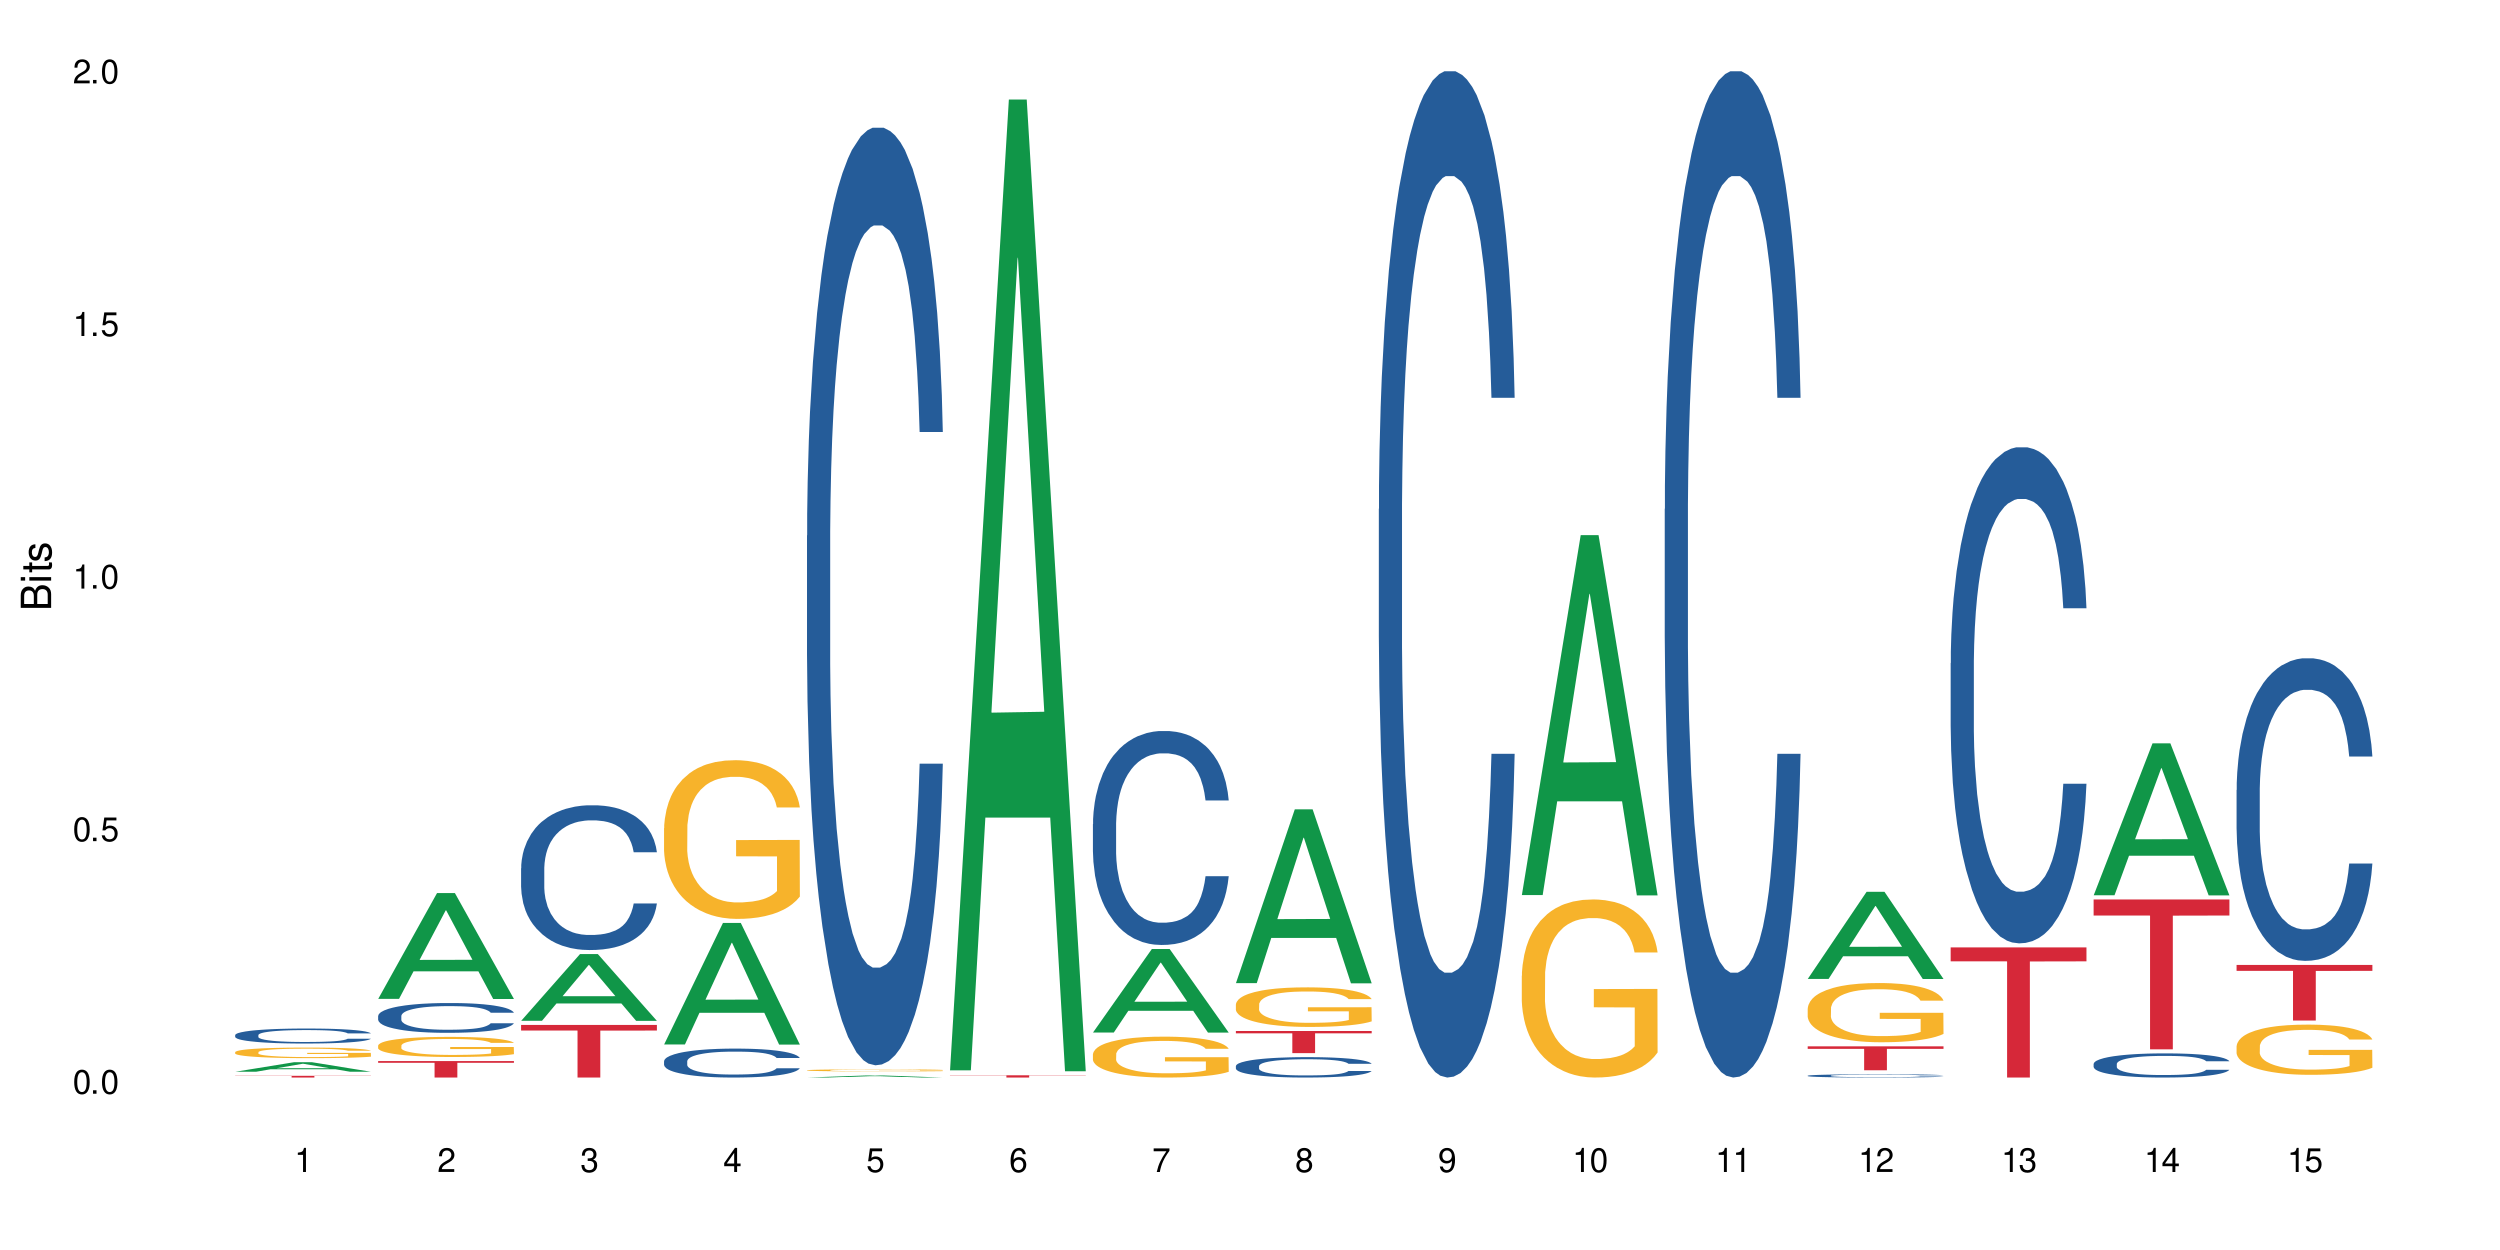 <?xml version="1.0" encoding="UTF-8"?>
<svg xmlns="http://www.w3.org/2000/svg" xmlns:xlink="http://www.w3.org/1999/xlink" width="720" height="360" viewBox="0 0 720 360">
<defs>
<g>
<g id="glyph-0-0">
</g>
<g id="glyph-0-1">
<path d="M 2.641 -6.938 C 2 -6.938 1.422 -6.656 1.078 -6.172 C 0.641 -5.562 0.406 -4.641 0.406 -3.359 C 0.406 -1.016 1.188 0.219 2.641 0.219 C 4.078 0.219 4.859 -1.016 4.859 -3.297 C 4.859 -4.641 4.656 -5.547 4.203 -6.172 C 3.844 -6.656 3.281 -6.938 2.641 -6.938 Z M 2.641 -6.188 C 3.547 -6.188 4 -5.25 4 -3.375 C 4 -1.406 3.562 -0.484 2.625 -0.484 C 1.734 -0.484 1.281 -1.438 1.281 -3.344 C 1.281 -5.25 1.734 -6.188 2.641 -6.188 Z M 2.641 -6.188 "/>
</g>
<g id="glyph-0-2">
<path d="M 1.828 -1 L 0.828 -1 L 0.828 0 L 1.828 0 Z M 1.828 -1 "/>
</g>
<g id="glyph-0-3">
<path d="M 4.562 -6.797 L 1.062 -6.797 L 0.547 -3.094 L 1.328 -3.094 C 1.719 -3.562 2.047 -3.734 2.578 -3.734 C 3.484 -3.734 4.062 -3.109 4.062 -2.094 C 4.062 -1.125 3.484 -0.531 2.578 -0.531 C 1.828 -0.531 1.375 -0.906 1.188 -1.672 L 0.328 -1.672 C 0.453 -1.109 0.547 -0.844 0.75 -0.594 C 1.125 -0.078 1.828 0.219 2.594 0.219 C 3.969 0.219 4.922 -0.781 4.922 -2.219 C 4.922 -3.562 4.031 -4.484 2.719 -4.484 C 2.25 -4.484 1.859 -4.359 1.469 -4.062 L 1.734 -5.969 L 4.562 -5.969 Z M 4.562 -6.797 "/>
</g>
<g id="glyph-0-4">
<path d="M 2.484 -4.938 L 2.484 0 L 3.328 0 L 3.328 -6.938 L 2.766 -6.938 C 2.469 -5.875 2.281 -5.734 0.984 -5.562 L 0.984 -4.938 Z M 2.484 -4.938 "/>
</g>
<g id="glyph-0-5">
<path d="M 4.859 -0.828 L 1.281 -0.828 C 1.359 -1.406 1.672 -1.781 2.5 -2.281 L 3.469 -2.828 C 4.406 -3.344 4.906 -4.062 4.906 -4.906 C 4.906 -5.484 4.672 -6.031 4.266 -6.406 C 3.859 -6.766 3.375 -6.938 2.719 -6.938 C 1.859 -6.938 1.219 -6.625 0.844 -6.031 C 0.609 -5.672 0.5 -5.234 0.484 -4.531 L 1.328 -4.531 C 1.359 -5.016 1.406 -5.281 1.531 -5.516 C 1.75 -5.938 2.188 -6.203 2.703 -6.203 C 3.469 -6.203 4.031 -5.641 4.031 -4.891 C 4.031 -4.344 3.719 -3.859 3.125 -3.516 L 2.234 -3 C 0.812 -2.172 0.406 -1.531 0.328 -0.016 L 4.859 -0.016 Z M 4.859 -0.828 "/>
</g>
<g id="glyph-0-6">
<path d="M 2.125 -3.188 L 2.578 -3.188 C 3.5 -3.188 3.984 -2.766 3.984 -1.922 C 3.984 -1.062 3.469 -0.531 2.594 -0.531 C 1.656 -0.531 1.203 -1 1.156 -2.016 L 0.312 -2.016 C 0.344 -1.453 0.438 -1.094 0.609 -0.781 C 0.953 -0.109 1.625 0.219 2.547 0.219 C 3.953 0.219 4.859 -0.625 4.859 -1.938 C 4.859 -2.828 4.516 -3.297 3.703 -3.594 C 4.344 -3.844 4.656 -4.328 4.656 -5.031 C 4.656 -6.219 3.875 -6.938 2.578 -6.938 C 1.203 -6.938 0.484 -6.172 0.453 -4.703 L 1.297 -4.703 C 1.312 -5.125 1.344 -5.359 1.453 -5.578 C 1.641 -5.969 2.062 -6.203 2.594 -6.203 C 3.344 -6.203 3.797 -5.75 3.797 -5 C 3.797 -4.516 3.609 -4.219 3.25 -4.047 C 3.016 -3.953 2.703 -3.922 2.125 -3.906 Z M 2.125 -3.188 "/>
</g>
<g id="glyph-0-7">
<path d="M 3.141 -1.672 L 3.141 0 L 3.984 0 L 3.984 -1.672 L 4.984 -1.672 L 4.984 -2.438 L 3.984 -2.438 L 3.984 -6.938 L 3.359 -6.938 L 0.266 -2.578 L 0.266 -1.672 Z M 3.141 -2.438 L 1 -2.438 L 3.141 -5.5 Z M 3.141 -2.438 "/>
</g>
<g id="glyph-0-8">
<path d="M 4.781 -5.125 C 4.609 -6.266 3.891 -6.938 2.844 -6.938 C 2.094 -6.938 1.422 -6.578 1.031 -5.953 C 0.594 -5.266 0.406 -4.422 0.406 -3.172 C 0.406 -2 0.578 -1.25 0.984 -0.641 C 1.359 -0.078 1.953 0.219 2.703 0.219 C 3.984 0.219 4.922 -0.75 4.922 -2.094 C 4.922 -3.375 4.062 -4.281 2.844 -4.281 C 2.172 -4.281 1.641 -4.031 1.281 -3.516 C 1.281 -5.234 1.828 -6.188 2.797 -6.188 C 3.391 -6.188 3.797 -5.797 3.938 -5.125 Z M 2.734 -3.531 C 3.547 -3.531 4.062 -2.953 4.062 -2.031 C 4.062 -1.156 3.484 -0.531 2.703 -0.531 C 1.922 -0.531 1.328 -1.188 1.328 -2.078 C 1.328 -2.938 1.906 -3.531 2.734 -3.531 Z M 2.734 -3.531 "/>
</g>
<g id="glyph-0-9">
<path d="M 4.984 -6.797 L 0.438 -6.797 L 0.438 -5.969 L 4.109 -5.969 C 2.5 -3.656 1.828 -2.234 1.328 0 L 2.219 0 C 2.594 -2.172 3.453 -4.047 4.984 -6.094 Z M 4.984 -6.797 "/>
</g>
<g id="glyph-0-10">
<path d="M 3.75 -3.656 C 4.469 -4.094 4.688 -4.438 4.688 -5.078 C 4.688 -6.172 3.844 -6.938 2.641 -6.938 C 1.438 -6.938 0.594 -6.172 0.594 -5.094 C 0.594 -4.438 0.812 -4.094 1.516 -3.656 C 0.734 -3.266 0.359 -2.703 0.359 -1.922 C 0.359 -0.656 1.281 0.219 2.641 0.219 C 3.984 0.219 4.922 -0.656 4.922 -1.922 C 4.922 -2.703 4.531 -3.266 3.75 -3.656 Z M 2.641 -6.188 C 3.359 -6.188 3.812 -5.75 3.812 -5.062 C 3.812 -4.406 3.344 -3.984 2.641 -3.984 C 1.922 -3.984 1.453 -4.406 1.453 -5.078 C 1.453 -5.75 1.922 -6.188 2.641 -6.188 Z M 2.641 -3.266 C 3.484 -3.266 4.062 -2.719 4.062 -1.906 C 4.062 -1.078 3.484 -0.531 2.625 -0.531 C 1.797 -0.531 1.219 -1.094 1.219 -1.906 C 1.219 -2.719 1.781 -3.266 2.641 -3.266 Z M 2.641 -3.266 "/>
</g>
<g id="glyph-0-11">
<path d="M 0.516 -1.578 C 0.672 -0.453 1.406 0.219 2.438 0.219 C 3.188 0.219 3.859 -0.141 4.266 -0.766 C 4.688 -1.453 4.891 -2.297 4.891 -3.547 C 4.891 -4.719 4.703 -5.453 4.312 -6.078 C 3.938 -6.641 3.344 -6.938 2.594 -6.938 C 1.297 -6.938 0.359 -5.969 0.359 -4.625 C 0.359 -3.344 1.234 -2.453 2.453 -2.453 C 3.094 -2.453 3.578 -2.672 4.016 -3.203 C 4 -1.484 3.469 -0.531 2.5 -0.531 C 1.906 -0.531 1.484 -0.906 1.359 -1.578 Z M 2.578 -6.203 C 3.375 -6.203 3.969 -5.531 3.969 -4.641 C 3.969 -3.797 3.391 -3.188 2.547 -3.188 C 1.734 -3.188 1.234 -3.766 1.234 -4.688 C 1.234 -5.562 1.797 -6.203 2.578 -6.203 Z M 2.578 -6.203 "/>
</g>
<g id="glyph-1-0">
</g>
<g id="glyph-1-1">
<path d="M 0 -0.953 L 0 -4.891 C 0 -5.719 -0.234 -6.344 -0.734 -6.797 C -1.188 -7.234 -1.812 -7.469 -2.5 -7.469 C -3.547 -7.469 -4.188 -7 -4.625 -5.875 C -4.984 -6.688 -5.625 -7.094 -6.531 -7.094 C -7.172 -7.094 -7.734 -6.859 -8.141 -6.391 C -8.562 -5.922 -8.75 -5.344 -8.75 -4.5 L -8.75 -0.953 Z M -4.984 -2.062 L -7.766 -2.062 L -7.766 -4.219 C -7.766 -4.844 -7.688 -5.203 -7.453 -5.5 C -7.219 -5.812 -6.859 -5.969 -6.375 -5.969 C -5.891 -5.969 -5.531 -5.812 -5.297 -5.5 C -5.062 -5.203 -4.984 -4.844 -4.984 -4.219 Z M -0.984 -2.062 L -4 -2.062 L -4 -4.781 C -4 -5.766 -3.438 -6.359 -2.484 -6.359 C -1.547 -6.359 -0.984 -5.766 -0.984 -4.781 Z M -0.984 -2.062 "/>
</g>
<g id="glyph-1-2">
<path d="M -6.281 -1.797 L -6.281 -0.797 L 0 -0.797 L 0 -1.797 Z M -8.75 -1.797 L -8.75 -0.797 L -7.484 -0.797 L -7.484 -1.797 Z M -8.75 -1.797 "/>
</g>
<g id="glyph-1-3">
<path d="M -6.281 -3.047 L -6.281 -2.016 L -8.016 -2.016 L -8.016 -1.016 L -6.281 -1.016 L -6.281 -0.172 L -5.469 -0.172 L -5.469 -1.016 L -0.719 -1.016 C -0.078 -1.016 0.281 -1.453 0.281 -2.234 C 0.281 -2.5 0.25 -2.719 0.188 -3.047 L -0.641 -3.047 C -0.609 -2.906 -0.594 -2.766 -0.594 -2.562 C -0.594 -2.141 -0.719 -2.016 -1.156 -2.016 L -5.469 -2.016 L -5.469 -3.047 Z M -6.281 -3.047 "/>
</g>
<g id="glyph-1-4">
<path d="M -4.531 -5.25 C -5.766 -5.25 -6.469 -4.422 -6.469 -2.969 C -6.469 -1.516 -5.719 -0.562 -4.547 -0.562 C -3.562 -0.562 -3.094 -1.062 -2.734 -2.562 L -2.516 -3.484 C -2.344 -4.188 -2.094 -4.469 -1.641 -4.469 C -1.047 -4.469 -0.641 -3.875 -0.641 -3 C -0.641 -2.453 -0.797 -2 -1.062 -1.75 C -1.25 -1.594 -1.422 -1.531 -1.875 -1.469 L -1.875 -0.406 C -0.422 -0.453 0.281 -1.266 0.281 -2.922 C 0.281 -4.5 -0.5 -5.516 -1.719 -5.516 C -2.656 -5.516 -3.172 -4.984 -3.469 -3.734 L -3.703 -2.766 C -3.891 -1.953 -4.156 -1.609 -4.594 -1.609 C -5.188 -1.609 -5.547 -2.125 -5.547 -2.938 C -5.547 -3.75 -5.203 -4.172 -4.531 -4.203 Z M -4.531 -5.25 "/>
</g>
</g>
</defs>
<rect x="-72" y="-36" width="864" height="432" fill="rgb(100%, 100%, 100%)" fill-opacity="1"/>
<path fill-rule="nonzero" fill="rgb(6.275%, 58.824%, 28.235%)" fill-opacity="1" d="M 67.73 308.664 L 67.773 308.664 L 84.695 305.914 L 89.836 305.914 L 106.844 308.668 L 100.867 308.668 L 96.605 307.949 L 77.926 307.949 L 73.75 308.664 L 67.73 308.664 L 79.723 307.652 L 94.895 307.648 L 87.328 306.363 L 87.246 306.359 L 87.16 306.367 L 79.684 307.648 L 79.723 307.652 Z M 67.73 308.664 "/>
<path fill-rule="nonzero" fill="rgb(14.51%, 36.078%, 60%)" fill-opacity="1" d="M 67.73 298.098 L 67.777 298.094 L 67.777 298 L 67.922 297.848 L 68.254 297.66 L 68.59 297.527 L 69.449 297.297 L 70.641 297.07 L 71.879 296.898 L 72.785 296.793 L 73.598 296.715 L 75.457 296.57 L 76.652 296.496 L 77.938 296.426 L 79.512 296.359 L 80.656 296.32 L 83.234 296.258 L 85.141 296.23 L 86.621 296.219 L 89.816 296.219 L 91.723 296.234 L 93.105 296.254 L 94.633 296.285 L 95.922 296.32 L 98.164 296.406 L 100.168 296.52 L 101.074 296.582 L 102.504 296.703 L 103.602 296.824 L 104.363 296.926 L 105.223 297.07 L 105.984 297.25 L 106.559 297.449 L 106.844 297.621 L 100.168 297.621 L 99.832 297.461 L 99.449 297.34 L 98.734 297.18 L 98.02 297.062 L 97.02 296.949 L 96.113 296.875 L 94.871 296.797 L 93.773 296.75 L 92.629 296.715 L 91.531 296.691 L 89.434 296.668 L 87 296.668 L 86.094 296.676 L 84.234 296.707 L 83.234 296.734 L 81.801 296.789 L 80.801 296.844 L 79.609 296.922 L 78.797 296.988 L 77.797 297.09 L 77.078 297.184 L 76.27 297.312 L 75.793 297.41 L 75.363 297.52 L 74.98 297.652 L 74.695 297.789 L 74.504 297.938 L 74.41 298.078 L 74.41 298.691 L 74.504 298.832 L 74.742 299 L 75.363 299.238 L 76.27 299.449 L 77.32 299.613 L 78.32 299.734 L 78.891 299.789 L 79.656 299.852 L 80.848 299.93 L 82.566 300.008 L 83.566 300.043 L 85.094 300.074 L 86.668 300.09 L 88.766 300.09 L 90.625 300.074 L 91.867 300.055 L 93.156 300.02 L 94.918 299.953 L 96.016 299.891 L 96.969 299.816 L 97.688 299.742 L 98.164 299.676 L 98.879 299.555 L 99.449 299.422 L 99.879 299.281 L 100.168 299.148 L 106.844 299.148 L 106.559 299.305 L 106.129 299.461 L 105.699 299.574 L 105.031 299.715 L 104.27 299.836 L 103.172 299.973 L 102.266 300.066 L 101.074 300.164 L 99.977 300.238 L 98.781 300.305 L 97.02 300.383 L 95.875 300.426 L 94.633 300.461 L 93.156 300.492 L 91.293 300.52 L 89.289 300.535 L 87.43 300.539 L 85.426 300.531 L 83.949 300.516 L 81.992 300.48 L 79.559 300.41 L 77.797 300.332 L 76.414 300.258 L 75.219 300.18 L 73.883 300.074 L 72.168 299.898 L 71.117 299.766 L 70.402 299.652 L 69.59 299.5 L 69.02 299.363 L 68.352 299.141 L 67.875 298.859 L 67.73 298.645 Z M 67.73 298.098 "/>
<path fill-rule="nonzero" fill="rgb(96.863%, 70.196%, 16.863%)" fill-opacity="1" d="M 67.73 303.008 L 67.777 303.004 L 67.777 302.949 L 67.969 302.824 L 68.445 302.652 L 69.066 302.508 L 69.734 302.398 L 70.164 302.34 L 70.879 302.258 L 71.5 302.195 L 73.074 302.07 L 75.078 301.953 L 76.172 301.902 L 77.414 301.855 L 79.18 301.805 L 79.988 301.785 L 82.469 301.738 L 85.285 301.711 L 88.383 301.703 L 89.816 301.707 L 91.77 301.715 L 94.441 301.746 L 95.969 301.773 L 97.16 301.805 L 98.402 301.84 L 99.926 301.895 L 101.359 301.961 L 102.504 302.027 L 103.648 302.113 L 104.602 302.199 L 105.414 302.297 L 106.129 302.414 L 106.559 302.512 L 106.844 302.609 L 100.215 302.609 L 99.832 302.512 L 99.402 302.438 L 98.688 302.344 L 97.973 302.277 L 97.258 302.227 L 95.922 302.152 L 94.777 302.109 L 93.344 302.07 L 91.961 302.043 L 90.387 302.027 L 89.434 302.023 L 86.906 302.023 L 84.617 302.043 L 83.281 302.062 L 82.328 302.086 L 80.992 302.129 L 80.18 302.16 L 79.703 302.184 L 78.273 302.27 L 77.32 302.348 L 76.793 302.402 L 76.125 302.484 L 75.648 302.559 L 75.125 302.672 L 74.84 302.754 L 74.457 302.945 L 74.41 303.445 L 74.551 303.551 L 74.84 303.664 L 75.219 303.766 L 75.793 303.871 L 76.363 303.953 L 77.367 304.059 L 78.227 304.133 L 78.891 304.18 L 80.18 304.254 L 80.703 304.281 L 81.945 304.328 L 83.234 304.367 L 84.809 304.402 L 86 304.418 L 87.906 304.434 L 90.34 304.434 L 93.203 304.418 L 95.016 304.395 L 96.254 304.371 L 97.066 304.352 L 98.066 304.32 L 98.781 304.293 L 99.449 304.262 L 100.262 304.215 L 100.262 303.551 L 88.48 303.547 L 88.48 303.234 L 106.797 303.234 L 106.844 304.32 L 105.844 304.398 L 104.602 304.469 L 103.41 304.523 L 102.168 304.57 L 100.406 304.625 L 98.973 304.656 L 96.781 304.695 L 94.777 304.723 L 92.676 304.738 L 90.816 304.746 L 88.621 304.75 L 86.668 304.746 L 84.57 304.727 L 82.898 304.707 L 81.371 304.676 L 79.848 304.641 L 77.938 304.582 L 76.699 304.535 L 75.41 304.477 L 74.121 304.406 L 72.977 304.332 L 72.215 304.273 L 71.453 304.207 L 70.641 304.125 L 69.879 304.027 L 69.305 303.941 L 68.781 303.844 L 68.398 303.754 L 68.016 303.629 L 67.828 303.527 L 67.73 303.441 Z M 67.73 303.008 "/>
<path fill-rule="nonzero" fill="rgb(83.922%, 15.686%, 22.353%)" fill-opacity="1" d="M 67.73 309.832 L 106.844 309.832 L 106.844 309.887 L 90.543 309.887 L 90.543 310.332 L 83.984 310.332 L 83.984 309.887 L 67.73 309.887 Z M 67.73 309.832 "/>
<path fill-rule="nonzero" fill="rgb(6.275%, 58.824%, 28.235%)" fill-opacity="1" d="M 108.902 287.68 L 108.945 287.652 L 125.867 257.203 L 131.008 257.203 L 148.016 287.711 L 142.039 287.711 L 137.777 279.746 L 119.098 279.746 L 114.922 287.68 L 108.902 287.68 L 120.895 276.453 L 136.062 276.422 L 128.5 262.188 L 128.418 262.156 L 128.332 262.242 L 120.855 276.422 L 120.895 276.453 Z M 108.902 287.68 "/>
<path fill-rule="nonzero" fill="rgb(14.51%, 36.078%, 60%)" fill-opacity="1" d="M 108.902 292.609 L 108.949 292.602 L 108.949 292.41 L 109.094 292.113 L 109.426 291.738 L 109.762 291.477 L 110.621 291.016 L 111.812 290.566 L 113.051 290.223 L 113.957 290.02 L 114.77 289.863 L 116.629 289.57 L 117.82 289.422 L 119.109 289.289 L 120.684 289.156 L 121.828 289.078 L 124.406 288.953 L 126.312 288.898 L 127.793 288.875 L 130.988 288.875 L 132.895 288.906 L 134.277 288.945 L 135.805 289.008 L 137.094 289.078 L 139.336 289.25 L 141.336 289.469 L 142.242 289.594 L 143.676 289.84 L 144.773 290.074 L 145.535 290.277 L 146.395 290.566 L 147.156 290.922 L 147.73 291.32 L 148.016 291.66 L 141.336 291.66 L 141.004 291.344 L 140.621 291.102 L 139.906 290.781 L 139.191 290.551 L 138.191 290.324 L 137.285 290.176 L 136.043 290.027 L 134.945 289.934 L 133.801 289.863 L 132.703 289.816 L 130.605 289.77 L 128.172 289.77 L 127.266 289.785 L 125.406 289.848 L 124.406 289.902 L 122.973 290.012 L 121.973 290.113 L 120.781 290.27 L 119.969 290.402 L 118.969 290.605 L 118.25 290.789 L 117.441 291.047 L 116.965 291.242 L 116.535 291.461 L 116.152 291.723 L 115.867 291.996 L 115.676 292.285 L 115.582 292.566 L 115.582 293.785 L 115.676 294.066 L 115.914 294.395 L 116.535 294.875 L 117.441 295.289 L 118.488 295.621 L 119.492 295.855 L 120.062 295.965 L 120.828 296.09 L 122.02 296.246 L 123.738 296.402 L 124.738 296.465 L 126.266 296.531 L 127.84 296.562 L 129.938 296.562 L 131.797 296.531 L 133.039 296.492 L 134.324 296.426 L 136.09 296.293 L 137.188 296.168 L 138.141 296.02 L 138.859 295.871 L 139.336 295.746 L 140.051 295.5 L 140.621 295.234 L 141.051 294.961 L 141.336 294.695 L 148.016 294.695 L 147.73 295.008 L 147.301 295.312 L 146.871 295.543 L 146.203 295.816 L 145.441 296.059 L 144.344 296.332 L 143.438 296.516 L 142.242 296.711 L 141.148 296.859 L 139.953 296.992 L 138.191 297.148 L 137.043 297.227 L 135.805 297.297 L 134.324 297.359 L 132.465 297.414 L 130.461 297.445 L 128.602 297.453 L 126.598 297.438 L 125.121 297.406 L 123.164 297.336 L 120.73 297.195 L 118.969 297.047 L 117.582 296.898 L 116.391 296.742 L 115.055 296.531 L 113.34 296.184 L 112.289 295.918 L 111.574 295.699 L 110.762 295.391 L 110.191 295.117 L 109.523 294.68 L 109.047 294.121 L 108.902 293.691 Z M 108.902 292.609 "/>
<path fill-rule="nonzero" fill="rgb(96.863%, 70.196%, 16.863%)" fill-opacity="1" d="M 108.902 301.102 L 108.949 301.098 L 108.949 300.992 L 109.141 300.754 L 109.617 300.426 L 110.238 300.152 L 110.906 299.941 L 111.336 299.832 L 112.051 299.672 L 112.672 299.555 L 114.246 299.316 L 116.25 299.094 L 117.344 299 L 118.586 298.91 L 120.352 298.809 L 121.16 298.773 L 123.641 298.688 L 126.457 298.637 L 129.555 298.617 L 130.988 298.625 L 132.941 298.645 L 135.613 298.703 L 137.141 298.758 L 138.332 298.809 L 139.574 298.879 L 141.098 298.984 L 142.531 299.109 L 143.676 299.238 L 144.82 299.398 L 145.773 299.566 L 146.586 299.75 L 147.301 299.973 L 147.73 300.16 L 148.016 300.344 L 141.387 300.344 L 141.004 300.16 L 140.574 300.016 L 139.859 299.844 L 139.145 299.715 L 138.43 299.613 L 137.094 299.477 L 135.949 299.391 L 134.516 299.316 L 133.133 299.27 L 131.559 299.238 L 130.605 299.227 L 128.078 299.227 L 125.789 299.266 L 124.453 299.309 L 123.5 299.348 L 122.164 299.43 L 121.352 299.492 L 120.875 299.535 L 119.445 299.699 L 118.488 299.848 L 117.965 299.949 L 117.297 300.105 L 116.82 300.25 L 116.297 300.461 L 116.008 300.621 L 115.629 300.98 L 115.582 301.934 L 115.723 302.133 L 116.008 302.352 L 116.391 302.543 L 116.965 302.742 L 117.535 302.895 L 118.539 303.102 L 119.395 303.242 L 120.062 303.332 L 121.352 303.473 L 121.875 303.52 L 123.117 303.617 L 124.406 303.691 L 125.98 303.754 L 127.172 303.785 L 129.078 303.812 L 131.512 303.812 L 134.375 303.781 L 136.188 303.738 L 137.426 303.695 L 138.238 303.66 L 139.238 303.602 L 139.953 303.547 L 140.621 303.488 L 141.434 303.398 L 141.434 302.133 L 129.652 302.129 L 129.652 301.535 L 147.969 301.531 L 148.016 303.602 L 147.016 303.742 L 145.773 303.883 L 144.582 303.988 L 143.34 304.078 L 141.578 304.176 L 140.145 304.242 L 137.949 304.316 L 135.949 304.363 L 133.848 304.395 L 131.988 304.41 L 129.793 304.414 L 127.84 304.406 L 125.742 304.375 L 124.07 304.332 L 122.543 304.277 L 121.02 304.211 L 119.109 304.098 L 117.871 304.008 L 116.582 303.898 L 115.293 303.766 L 114.148 303.621 L 113.387 303.512 L 112.625 303.383 L 111.812 303.227 L 111.051 303.043 L 110.477 302.879 L 109.953 302.695 L 109.57 302.52 L 109.188 302.281 L 108.996 302.09 L 108.902 301.926 Z M 108.902 301.102 "/>
<path fill-rule="nonzero" fill="rgb(83.922%, 15.686%, 22.353%)" fill-opacity="1" d="M 108.902 305.578 L 148.016 305.578 L 148.016 306.09 L 131.715 306.094 L 131.715 310.332 L 125.156 310.332 L 125.156 306.098 L 125.062 306.09 L 108.902 306.09 Z M 108.902 305.578 "/>
<path fill-rule="nonzero" fill="rgb(6.275%, 58.824%, 28.235%)" fill-opacity="1" d="M 150.074 293.996 L 150.117 293.977 L 167.039 274.777 L 172.18 274.777 L 189.188 294.012 L 183.211 294.012 L 178.949 288.992 L 160.27 288.992 L 156.09 293.996 L 150.074 293.996 L 162.066 286.914 L 177.234 286.895 L 169.672 277.918 L 169.59 277.902 L 169.504 277.957 L 162.027 286.895 L 162.066 286.914 Z M 150.074 293.996 "/>
<path fill-rule="nonzero" fill="rgb(14.51%, 36.078%, 60%)" fill-opacity="1" d="M 150.074 250.07 L 150.121 250.031 L 150.121 249.117 L 150.266 247.672 L 150.598 245.844 L 150.934 244.586 L 151.793 242.336 L 152.984 240.164 L 154.223 238.488 L 155.129 237.5 L 155.941 236.738 L 157.801 235.328 L 158.992 234.605 L 160.281 233.957 L 161.855 233.309 L 163 232.93 L 165.578 232.316 L 167.484 232.051 L 168.965 231.938 L 172.16 231.938 L 174.066 232.09 L 175.449 232.281 L 176.977 232.586 L 178.266 232.93 L 180.508 233.766 L 182.508 234.832 L 183.414 235.441 L 184.848 236.621 L 185.945 237.766 L 186.707 238.758 L 187.566 240.164 L 188.328 241.879 L 188.902 243.824 L 189.188 245.461 L 182.508 245.461 L 182.176 243.938 L 181.793 242.758 L 181.078 241.195 L 180.363 240.09 L 179.359 238.984 L 178.453 238.262 L 177.215 237.539 L 176.117 237.082 L 174.973 236.738 L 173.875 236.508 L 171.777 236.281 L 169.344 236.281 L 168.438 236.355 L 166.578 236.66 L 165.578 236.93 L 164.145 237.461 L 163.145 237.957 L 161.953 238.719 L 161.141 239.367 L 160.137 240.355 L 159.422 241.234 L 158.613 242.488 L 158.137 243.441 L 157.707 244.508 L 157.324 245.766 L 157.039 247.098 L 156.848 248.508 L 156.754 249.879 L 156.754 255.785 L 156.848 257.156 L 157.086 258.758 L 157.707 261.078 L 158.613 263.098 L 159.66 264.699 L 160.664 265.84 L 161.234 266.375 L 162 266.984 L 163.191 267.746 L 164.91 268.508 L 165.91 268.812 L 167.438 269.117 L 169.012 269.27 L 171.109 269.27 L 172.969 269.117 L 174.211 268.926 L 175.496 268.621 L 177.262 267.977 L 178.359 267.367 L 179.312 266.641 L 180.027 265.918 L 180.508 265.309 L 181.223 264.129 L 181.793 262.832 L 182.223 261.5 L 182.508 260.203 L 189.188 260.203 L 188.902 261.727 L 188.473 263.215 L 188.043 264.316 L 187.375 265.652 L 186.613 266.832 L 185.516 268.164 L 184.609 269.043 L 183.414 269.992 L 182.32 270.719 L 181.125 271.367 L 179.359 272.129 L 178.215 272.508 L 176.977 272.852 L 175.496 273.156 L 173.637 273.422 L 171.633 273.574 L 169.773 273.613 L 167.77 273.535 L 166.293 273.383 L 164.336 273.043 L 161.902 272.355 L 160.137 271.633 L 158.754 270.91 L 157.562 270.145 L 156.227 269.117 L 154.512 267.441 L 153.461 266.145 L 152.746 265.078 L 151.934 263.594 L 151.363 262.262 L 150.695 260.129 L 150.219 257.422 L 150.074 255.328 Z M 150.074 250.07 "/>
<path fill-rule="nonzero" fill="rgb(83.922%, 15.686%, 22.353%)" fill-opacity="1" d="M 150.074 295.176 L 189.188 295.176 L 189.188 296.801 L 172.887 296.812 L 172.887 310.332 L 166.328 310.332 L 166.328 296.828 L 166.234 296.801 L 150.074 296.801 Z M 150.074 295.176 "/>
<path fill-rule="nonzero" fill="rgb(6.275%, 58.824%, 28.235%)" fill-opacity="1" d="M 191.246 300.805 L 191.289 300.773 L 208.211 265.809 L 213.352 265.809 L 230.359 300.84 L 224.383 300.84 L 220.121 291.695 L 201.441 291.695 L 197.262 300.805 L 191.246 300.805 L 203.238 287.914 L 218.406 287.879 L 210.844 271.531 L 210.762 271.5 L 210.676 271.598 L 203.195 287.879 L 203.238 287.914 Z M 191.246 300.805 "/>
<path fill-rule="nonzero" fill="rgb(14.51%, 36.078%, 60%)" fill-opacity="1" d="M 191.246 305.629 L 191.293 305.621 L 191.293 305.438 L 191.438 305.148 L 191.77 304.781 L 192.105 304.531 L 192.965 304.082 L 194.156 303.648 L 195.395 303.312 L 196.301 303.113 L 197.113 302.961 L 198.973 302.68 L 200.164 302.535 L 201.453 302.406 L 203.027 302.277 L 204.172 302.199 L 206.746 302.078 L 208.656 302.027 L 210.133 302.004 L 213.332 302.004 L 215.238 302.035 L 216.621 302.07 L 218.148 302.133 L 219.438 302.199 L 221.676 302.367 L 223.68 302.582 L 224.586 302.703 L 226.02 302.938 L 227.117 303.168 L 227.879 303.367 L 228.738 303.648 L 229.5 303.988 L 230.074 304.379 L 230.359 304.707 L 223.68 304.707 L 223.348 304.402 L 222.965 304.164 L 222.25 303.852 L 221.535 303.633 L 220.531 303.41 L 219.625 303.266 L 218.387 303.121 L 217.289 303.031 L 216.145 302.961 L 215.047 302.918 L 212.949 302.871 L 210.516 302.871 L 209.609 302.887 L 207.75 302.945 L 206.746 303 L 205.316 303.105 L 204.316 303.207 L 203.121 303.359 L 202.312 303.488 L 201.309 303.684 L 200.594 303.859 L 199.785 304.113 L 199.309 304.301 L 198.879 304.516 L 198.496 304.766 L 198.211 305.031 L 198.02 305.316 L 197.922 305.59 L 197.922 306.77 L 198.02 307.043 L 198.258 307.363 L 198.879 307.828 L 199.785 308.23 L 200.832 308.551 L 201.836 308.777 L 202.406 308.887 L 203.172 309.008 L 204.363 309.16 L 206.082 309.312 L 207.082 309.375 L 208.609 309.434 L 210.184 309.465 L 212.281 309.465 L 214.141 309.434 L 215.383 309.395 L 216.668 309.336 L 218.434 309.207 L 219.531 309.082 L 220.484 308.938 L 221.199 308.793 L 221.676 308.672 L 222.395 308.438 L 222.965 308.176 L 223.395 307.91 L 223.68 307.652 L 230.359 307.652 L 230.074 307.957 L 229.645 308.254 L 229.215 308.477 L 228.547 308.742 L 227.781 308.977 L 226.688 309.242 L 225.781 309.418 L 224.586 309.609 L 223.488 309.754 L 222.297 309.883 L 220.531 310.035 L 219.387 310.113 L 218.148 310.18 L 216.668 310.242 L 214.809 310.293 L 212.805 310.324 L 210.945 310.332 L 208.941 310.316 L 207.465 310.285 L 205.508 310.219 L 203.074 310.082 L 201.309 309.938 L 199.926 309.793 L 198.734 309.641 L 197.398 309.434 L 195.684 309.098 L 194.633 308.84 L 193.918 308.625 L 193.105 308.328 L 192.535 308.062 L 191.867 307.637 L 191.391 307.098 L 191.246 306.68 Z M 191.246 305.629 "/>
<path fill-rule="nonzero" fill="rgb(96.863%, 70.196%, 16.863%)" fill-opacity="1" d="M 191.246 238.512 L 191.293 238.473 L 191.293 237.637 L 191.484 235.758 L 191.961 233.172 L 192.582 231.043 L 193.25 229.371 L 193.68 228.496 L 194.395 227.242 L 195.016 226.324 L 196.59 224.445 L 198.59 222.691 L 199.688 221.941 L 200.93 221.23 L 202.695 220.438 L 203.504 220.145 L 205.984 219.477 L 208.801 219.059 L 211.898 218.934 L 213.332 218.977 L 215.285 219.145 L 217.957 219.602 L 219.484 220.02 L 220.676 220.438 L 221.918 220.98 L 223.441 221.816 L 224.875 222.816 L 226.02 223.82 L 227.164 225.07 L 228.117 226.406 L 228.93 227.867 L 229.645 229.621 L 230.074 231.082 L 230.359 232.543 L 223.73 232.543 L 223.348 231.082 L 222.918 229.957 L 222.203 228.578 L 221.488 227.578 L 220.77 226.781 L 219.438 225.699 L 218.293 225.031 L 216.859 224.445 L 215.477 224.07 L 213.902 223.82 L 212.949 223.734 L 210.422 223.734 L 208.133 224.027 L 206.797 224.363 L 205.84 224.695 L 204.508 225.32 L 203.695 225.824 L 203.219 226.156 L 201.789 227.449 L 200.832 228.621 L 200.309 229.414 L 199.641 230.664 L 199.164 231.793 L 198.641 233.461 L 198.352 234.715 L 197.973 237.555 L 197.922 245.066 L 198.066 246.652 L 198.352 248.363 L 198.734 249.867 L 199.309 251.453 L 199.879 252.664 L 200.883 254.293 L 201.738 255.379 L 202.406 256.086 L 203.695 257.215 L 204.219 257.59 L 205.461 258.344 L 206.746 258.926 L 208.32 259.426 L 209.516 259.676 L 211.422 259.887 L 213.855 259.887 L 216.719 259.637 L 218.531 259.301 L 219.77 258.969 L 220.582 258.676 L 221.582 258.215 L 222.297 257.801 L 222.965 257.34 L 223.777 256.629 L 223.777 246.652 L 211.996 246.613 L 211.996 241.938 L 230.312 241.895 L 230.359 258.215 L 229.355 259.344 L 228.117 260.43 L 226.926 261.266 L 225.684 261.973 L 223.918 262.766 L 222.488 263.27 L 220.293 263.852 L 218.293 264.227 L 216.191 264.477 L 214.332 264.602 L 212.137 264.645 L 210.184 264.562 L 208.082 264.312 L 206.414 263.977 L 204.887 263.559 L 203.359 263.016 L 201.453 262.141 L 200.215 261.43 L 198.926 260.555 L 197.637 259.512 L 196.492 258.383 L 195.73 257.508 L 194.965 256.504 L 194.156 255.254 L 193.391 253.832 L 192.82 252.539 L 192.297 251.078 L 191.914 249.699 L 191.531 247.824 L 191.34 246.32 L 191.246 245.027 Z M 191.246 238.512 "/>
<path fill-rule="nonzero" fill="rgb(6.275%, 58.824%, 28.235%)" fill-opacity="1" d="M 232.418 310.332 L 232.461 310.332 L 249.383 309.734 L 254.523 309.734 L 271.531 310.332 L 265.555 310.332 L 261.293 310.176 L 242.613 310.176 L 238.434 310.332 L 232.418 310.332 L 244.41 310.113 L 259.578 310.113 L 252.016 309.832 L 251.934 309.832 L 251.848 309.836 L 244.367 310.113 L 244.41 310.113 Z M 232.418 310.332 "/>
<path fill-rule="nonzero" fill="rgb(14.51%, 36.078%, 60%)" fill-opacity="1" d="M 232.418 154.273 L 232.465 154.027 L 232.465 148.105 L 232.609 138.727 L 232.941 126.879 L 233.277 118.734 L 234.133 104.172 L 235.328 90.102 L 236.566 79.242 L 237.473 72.824 L 238.285 67.887 L 240.145 58.754 L 241.336 54.066 L 242.625 49.871 L 244.199 45.676 L 245.344 43.207 L 247.918 39.258 L 249.828 37.527 L 251.305 36.789 L 254.504 36.789 L 256.41 37.777 L 257.793 39.008 L 259.32 40.984 L 260.609 43.207 L 262.848 48.637 L 264.852 55.547 L 265.758 59.496 L 267.191 67.148 L 268.285 74.551 L 269.051 80.969 L 269.91 90.102 L 270.672 101.207 L 271.246 113.797 L 271.531 124.41 L 264.852 124.41 L 264.52 114.535 L 264.137 106.887 L 263.422 96.766 L 262.707 89.609 L 261.703 82.449 L 260.797 77.762 L 259.559 73.07 L 258.461 70.109 L 257.316 67.887 L 256.219 66.406 L 254.121 64.926 L 251.688 64.926 L 250.781 65.418 L 248.922 67.395 L 247.918 69.121 L 246.488 72.578 L 245.488 75.785 L 244.293 80.723 L 243.484 84.918 L 242.48 91.336 L 241.766 97.012 L 240.957 105.156 L 240.48 111.328 L 240.051 118.238 L 239.668 126.383 L 239.383 135.023 L 239.191 144.156 L 239.094 153.043 L 239.094 191.297 L 239.191 200.184 L 239.43 210.551 L 240.051 225.605 L 240.957 238.688 L 242.004 249.055 L 243.008 256.461 L 243.578 259.914 L 244.344 263.863 L 245.535 268.801 L 247.25 273.738 L 248.254 275.711 L 249.781 277.688 L 251.355 278.672 L 253.453 278.672 L 255.312 277.688 L 256.555 276.453 L 257.84 274.477 L 259.605 270.281 L 260.703 266.332 L 261.656 261.641 L 262.371 256.953 L 262.848 253.004 L 263.566 245.352 L 264.137 236.961 L 264.566 228.32 L 264.852 219.93 L 271.531 219.93 L 271.246 229.801 L 270.816 239.43 L 270.387 246.586 L 269.719 255.227 L 268.953 262.875 L 267.859 271.516 L 266.953 277.191 L 265.758 283.363 L 264.66 288.051 L 263.469 292.25 L 261.703 297.184 L 260.559 299.652 L 259.32 301.875 L 257.84 303.848 L 255.98 305.578 L 253.977 306.562 L 252.117 306.809 L 250.113 306.316 L 248.637 305.328 L 246.68 303.109 L 244.246 298.664 L 242.48 293.977 L 241.098 289.285 L 239.906 284.352 L 238.57 277.688 L 236.852 266.824 L 235.805 258.434 L 235.09 251.523 L 234.277 241.898 L 233.707 233.258 L 233.039 219.438 L 232.559 201.91 L 232.418 188.336 Z M 232.418 154.273 "/>
<path fill-rule="nonzero" fill="rgb(96.863%, 70.196%, 16.863%)" fill-opacity="1" d="M 232.418 308.23 L 232.465 308.23 L 232.465 308.219 L 232.656 308.195 L 233.133 308.16 L 233.754 308.133 L 234.422 308.109 L 234.852 308.098 L 235.566 308.082 L 236.188 308.07 L 237.758 308.047 L 239.762 308.023 L 240.859 308.016 L 242.102 308.004 L 243.863 307.992 L 244.676 307.992 L 247.156 307.98 L 249.969 307.977 L 253.07 307.973 L 254.504 307.977 L 256.457 307.977 L 259.129 307.984 L 260.656 307.988 L 261.848 307.992 L 263.086 308 L 264.613 308.012 L 266.047 308.023 L 268.336 308.055 L 269.289 308.07 L 270.098 308.09 L 270.816 308.113 L 271.246 308.133 L 271.531 308.152 L 264.898 308.152 L 264.52 308.133 L 264.09 308.117 L 262.66 308.086 L 261.941 308.078 L 260.609 308.062 L 259.461 308.055 L 258.031 308.047 L 256.648 308.043 L 255.074 308.039 L 249.305 308.039 L 247.969 308.047 L 247.012 308.051 L 245.676 308.059 L 244.867 308.062 L 244.391 308.07 L 242.957 308.086 L 242.004 308.102 L 241.48 308.109 L 240.812 308.129 L 240.336 308.141 L 239.812 308.164 L 239.523 308.18 L 239.145 308.219 L 239.094 308.316 L 239.238 308.336 L 239.523 308.359 L 239.906 308.379 L 240.48 308.398 L 241.051 308.414 L 242.051 308.438 L 242.91 308.449 L 243.578 308.461 L 244.867 308.473 L 245.391 308.48 L 246.633 308.488 L 247.918 308.496 L 249.492 308.504 L 250.688 308.508 L 257.887 308.508 L 259.699 308.5 L 260.941 308.496 L 261.754 308.492 L 262.754 308.488 L 263.469 308.48 L 264.137 308.477 L 264.949 308.469 L 264.949 308.336 L 253.168 308.336 L 253.168 308.273 L 271.484 308.273 L 271.531 308.488 L 270.527 308.504 L 269.289 308.516 L 268.098 308.527 L 266.855 308.535 L 265.09 308.547 L 263.66 308.555 L 261.465 308.562 L 259.461 308.566 L 257.363 308.57 L 251.355 308.57 L 249.254 308.566 L 247.586 308.562 L 246.059 308.559 L 244.531 308.551 L 242.625 308.539 L 241.387 308.531 L 240.098 308.52 L 238.809 308.504 L 237.664 308.488 L 236.902 308.477 L 236.137 308.465 L 235.328 308.449 L 234.562 308.43 L 233.992 308.414 L 233.465 308.395 L 233.086 308.375 L 232.703 308.352 L 232.512 308.332 L 232.418 308.316 Z M 232.418 308.23 "/>
<path fill-rule="nonzero" fill="rgb(6.275%, 58.824%, 28.235%)" fill-opacity="1" d="M 273.59 308.258 L 273.629 307.992 L 290.555 28.66 L 295.695 28.66 L 312.703 308.52 L 306.727 308.52 L 302.465 235.469 L 283.785 235.469 L 279.605 308.258 L 273.59 308.258 L 285.582 205.246 L 300.75 204.984 L 293.188 74.387 L 293.105 74.121 L 293.02 74.91 L 285.539 204.984 L 285.582 205.246 Z M 273.59 308.258 "/>
<path fill-rule="nonzero" fill="rgb(83.922%, 15.686%, 22.353%)" fill-opacity="1" d="M 273.59 309.684 L 312.703 309.684 L 312.703 309.754 L 296.402 309.754 L 296.402 310.332 L 289.844 310.332 L 289.844 309.754 L 273.59 309.754 Z M 273.59 309.684 "/>
<path fill-rule="nonzero" fill="rgb(6.275%, 58.824%, 28.235%)" fill-opacity="1" d="M 314.762 297.367 L 314.801 297.348 L 331.727 273.32 L 336.867 273.32 L 353.875 297.391 L 347.898 297.391 L 343.637 291.109 L 324.957 291.109 L 320.777 297.367 L 314.762 297.367 L 326.754 288.508 L 341.922 288.484 L 334.359 277.254 L 334.273 277.23 L 334.191 277.297 L 326.711 288.484 L 326.754 288.508 Z M 314.762 297.367 "/>
<path fill-rule="nonzero" fill="rgb(14.51%, 36.078%, 60%)" fill-opacity="1" d="M 314.762 237.355 L 314.809 237.301 L 314.809 235.949 L 314.953 233.809 L 315.285 231.105 L 315.621 229.25 L 316.477 225.926 L 317.672 222.715 L 318.91 220.238 L 319.816 218.773 L 320.629 217.648 L 322.488 215.566 L 323.68 214.496 L 324.969 213.539 L 326.543 212.582 L 327.688 212.02 L 330.262 211.117 L 332.172 210.723 L 333.648 210.555 L 336.844 210.555 L 338.754 210.777 L 340.137 211.062 L 341.664 211.512 L 342.949 212.02 L 345.191 213.258 L 347.195 214.832 L 348.102 215.734 L 349.531 217.48 L 350.629 219.168 L 351.395 220.633 L 352.25 222.715 L 353.016 225.25 L 353.586 228.121 L 353.875 230.543 L 347.195 230.543 L 346.863 228.293 L 346.48 226.547 L 345.766 224.238 L 345.051 222.605 L 344.047 220.973 L 343.141 219.902 L 341.902 218.832 L 340.805 218.156 L 339.66 217.648 L 338.562 217.312 L 336.465 216.973 L 334.031 216.973 L 333.125 217.086 L 331.266 217.535 L 330.262 217.93 L 328.832 218.719 L 327.832 219.449 L 326.637 220.578 L 325.828 221.535 L 324.824 223 L 324.109 224.293 L 323.297 226.152 L 322.82 227.559 L 322.391 229.137 L 322.012 230.992 L 321.727 232.965 L 321.535 235.047 L 321.438 237.074 L 321.438 245.805 L 321.535 247.832 L 321.773 250.195 L 322.391 253.629 L 323.297 256.613 L 324.348 258.98 L 325.352 260.668 L 325.922 261.457 L 326.684 262.359 L 327.879 263.484 L 329.594 264.609 L 330.598 265.062 L 332.121 265.512 L 333.695 265.734 L 335.797 265.734 L 337.656 265.512 L 338.895 265.23 L 340.184 264.777 L 341.949 263.82 L 343.047 262.922 L 344 261.852 L 344.715 260.781 L 345.191 259.879 L 345.906 258.133 L 346.48 256.219 L 346.91 254.25 L 347.195 252.336 L 353.875 252.336 L 353.586 254.586 L 353.16 256.785 L 352.73 258.418 L 352.062 260.387 L 351.297 262.133 L 350.199 264.102 L 349.293 265.398 L 348.102 266.805 L 347.004 267.875 L 345.812 268.832 L 344.047 269.961 L 342.902 270.523 L 341.664 271.031 L 340.184 271.48 L 338.324 271.875 L 336.32 272.098 L 334.461 272.156 L 332.457 272.043 L 330.977 271.816 L 329.023 271.312 L 326.59 270.297 L 324.824 269.227 L 323.441 268.156 L 322.25 267.031 L 320.914 265.512 L 319.195 263.035 L 318.148 261.117 L 317.434 259.543 L 316.621 257.348 L 316.047 255.375 L 315.379 252.223 L 314.902 248.223 L 314.762 245.129 Z M 314.762 237.355 "/>
<path fill-rule="nonzero" fill="rgb(96.863%, 70.196%, 16.863%)" fill-opacity="1" d="M 314.762 303.598 L 314.809 303.59 L 314.809 303.375 L 315 302.891 L 315.477 302.223 L 316.098 301.676 L 316.766 301.242 L 317.191 301.02 L 317.91 300.695 L 318.527 300.457 L 320.102 299.977 L 322.105 299.523 L 323.203 299.328 L 324.445 299.148 L 326.207 298.941 L 327.02 298.867 L 329.5 298.695 L 332.312 298.586 L 335.414 298.555 L 336.844 298.566 L 338.801 298.609 L 341.473 298.727 L 343 298.836 L 344.191 298.941 L 345.43 299.082 L 346.957 299.297 L 348.387 299.555 L 349.531 299.812 L 350.68 300.137 L 351.633 300.48 L 352.441 300.855 L 353.16 301.309 L 353.586 301.684 L 353.875 302.062 L 347.242 302.062 L 346.863 301.684 L 346.434 301.395 L 345.719 301.039 L 345 300.781 L 344.285 300.578 L 342.949 300.297 L 341.805 300.125 L 340.375 299.977 L 338.992 299.879 L 337.418 299.812 L 336.465 299.793 L 333.938 299.793 L 331.645 299.867 L 330.309 299.953 L 329.355 300.039 L 328.02 300.199 L 327.211 300.328 L 326.734 300.414 L 325.301 300.75 L 324.348 301.051 L 323.824 301.254 L 323.156 301.578 L 322.68 301.867 L 322.152 302.297 L 321.867 302.621 L 321.484 303.352 L 321.438 305.289 L 321.582 305.695 L 321.867 306.137 L 322.25 306.523 L 322.82 306.934 L 323.395 307.246 L 324.395 307.664 L 325.254 307.945 L 325.922 308.129 L 327.211 308.418 L 327.734 308.516 L 328.977 308.707 L 330.262 308.859 L 331.836 308.988 L 333.031 309.051 L 334.938 309.105 L 337.371 309.105 L 340.23 309.043 L 342.043 308.957 L 343.285 308.871 L 344.094 308.793 L 345.098 308.676 L 345.812 308.57 L 346.48 308.449 L 347.293 308.266 L 347.293 305.695 L 335.508 305.688 L 335.508 304.48 L 353.824 304.469 L 353.875 308.676 L 352.871 308.965 L 351.633 309.246 L 350.438 309.461 L 349.199 309.645 L 347.434 309.848 L 346.004 309.977 L 343.809 310.129 L 341.805 310.227 L 339.707 310.289 L 337.848 310.32 L 335.652 310.332 L 333.695 310.312 L 331.598 310.246 L 329.93 310.16 L 328.402 310.055 L 326.875 309.914 L 324.969 309.688 L 323.727 309.504 L 322.441 309.277 L 321.152 309.008 L 320.008 308.719 L 319.246 308.492 L 318.48 308.234 L 317.672 307.914 L 316.906 307.547 L 316.336 307.215 L 315.809 306.836 L 315.43 306.48 L 315.047 305.996 L 314.855 305.609 L 314.762 305.277 Z M 314.762 303.598 "/>
<path fill-rule="nonzero" fill="rgb(6.275%, 58.824%, 28.235%)" fill-opacity="1" d="M 355.934 283.148 L 355.973 283.098 L 372.898 233.094 L 378.039 233.094 L 395.047 283.195 L 389.07 283.195 L 384.809 270.117 L 366.129 270.117 L 361.949 283.148 L 355.934 283.148 L 367.926 264.707 L 383.094 264.66 L 375.531 241.281 L 375.445 241.234 L 375.363 241.375 L 367.883 264.66 L 367.926 264.707 Z M 355.934 283.148 "/>
<path fill-rule="nonzero" fill="rgb(14.51%, 36.078%, 60%)" fill-opacity="1" d="M 355.934 307.016 L 355.98 307.012 L 355.98 306.883 L 356.125 306.676 L 356.457 306.418 L 356.789 306.242 L 357.648 305.926 L 358.844 305.621 L 360.082 305.383 L 360.988 305.242 L 361.801 305.137 L 363.66 304.938 L 364.852 304.836 L 366.141 304.746 L 367.715 304.652 L 368.859 304.602 L 371.434 304.516 L 373.344 304.477 L 374.82 304.461 L 378.016 304.461 L 379.926 304.48 L 381.309 304.508 L 382.836 304.551 L 384.121 304.602 L 386.363 304.719 L 388.367 304.867 L 389.273 304.953 L 390.703 305.121 L 391.801 305.281 L 392.566 305.422 L 393.422 305.621 L 394.188 305.859 L 394.758 306.137 L 395.047 306.367 L 388.367 306.367 L 388.035 306.152 L 387.652 305.984 L 386.938 305.766 L 386.223 305.609 L 385.219 305.453 L 384.312 305.352 L 383.074 305.25 L 381.977 305.184 L 380.832 305.137 L 379.734 305.105 L 377.637 305.07 L 375.203 305.07 L 374.297 305.082 L 372.438 305.125 L 371.434 305.164 L 370.004 305.238 L 369 305.309 L 367.809 305.414 L 367 305.508 L 365.996 305.648 L 365.281 305.77 L 364.469 305.945 L 363.992 306.082 L 363.562 306.23 L 363.184 306.41 L 362.895 306.598 L 362.707 306.797 L 362.609 306.988 L 362.609 307.82 L 362.707 308.012 L 362.945 308.238 L 363.562 308.566 L 364.469 308.852 L 365.52 309.078 L 366.52 309.238 L 367.094 309.312 L 367.855 309.398 L 369.051 309.504 L 370.766 309.613 L 371.77 309.656 L 373.293 309.699 L 374.867 309.719 L 376.969 309.719 L 378.828 309.699 L 380.066 309.672 L 381.355 309.629 L 383.121 309.539 L 384.219 309.453 L 385.172 309.352 L 385.887 309.25 L 386.363 309.164 L 387.078 308.996 L 387.652 308.812 L 388.082 308.625 L 388.367 308.441 L 395.047 308.441 L 394.758 308.656 L 394.328 308.867 L 393.902 309.023 L 393.234 309.211 L 392.469 309.379 L 391.371 309.566 L 390.465 309.688 L 389.273 309.824 L 388.176 309.926 L 386.984 310.016 L 385.219 310.125 L 384.074 310.176 L 382.836 310.227 L 381.355 310.27 L 379.496 310.305 L 377.492 310.328 L 375.633 310.332 L 373.629 310.32 L 372.148 310.301 L 370.195 310.25 L 367.762 310.156 L 365.996 310.055 L 364.613 309.953 L 363.422 309.844 L 362.086 309.699 L 360.367 309.465 L 359.32 309.281 L 358.602 309.129 L 357.793 308.922 L 357.219 308.734 L 356.551 308.434 L 356.074 308.051 L 355.934 307.758 Z M 355.934 307.016 "/>
<path fill-rule="nonzero" fill="rgb(96.863%, 70.196%, 16.863%)" fill-opacity="1" d="M 355.934 289.242 L 355.98 289.23 L 355.98 289.023 L 356.172 288.555 L 356.648 287.906 L 357.27 287.375 L 357.938 286.961 L 358.363 286.742 L 359.082 286.43 L 359.699 286.199 L 361.273 285.73 L 363.277 285.293 L 364.375 285.105 L 365.613 284.93 L 367.379 284.73 L 368.191 284.66 L 370.672 284.492 L 373.484 284.391 L 376.586 284.359 L 378.016 284.367 L 379.973 284.41 L 382.645 284.523 L 384.172 284.629 L 385.363 284.73 L 386.602 284.867 L 388.129 285.074 L 389.559 285.324 L 390.703 285.574 L 391.848 285.887 L 392.805 286.223 L 393.613 286.586 L 394.328 287.023 L 394.758 287.387 L 395.047 287.75 L 388.414 287.75 L 388.035 287.387 L 387.605 287.105 L 386.891 286.762 L 386.172 286.512 L 385.457 286.316 L 384.121 286.043 L 382.977 285.879 L 381.547 285.73 L 380.164 285.637 L 378.59 285.574 L 377.637 285.555 L 375.105 285.555 L 372.816 285.629 L 371.48 285.711 L 370.527 285.793 L 369.191 285.949 L 368.383 286.074 L 367.906 286.16 L 366.473 286.48 L 365.52 286.773 L 364.996 286.973 L 364.328 287.281 L 363.852 287.562 L 363.324 287.98 L 363.039 288.293 L 362.656 289 L 362.609 290.875 L 362.754 291.27 L 363.039 291.699 L 363.422 292.074 L 363.992 292.469 L 364.566 292.77 L 365.566 293.176 L 366.426 293.445 L 367.094 293.625 L 368.383 293.906 L 368.906 294 L 370.148 294.188 L 371.434 294.332 L 373.008 294.457 L 374.199 294.52 L 376.109 294.57 L 378.543 294.57 L 381.402 294.508 L 383.215 294.426 L 384.457 294.344 L 385.266 294.27 L 386.27 294.156 L 386.984 294.051 L 387.652 293.938 L 388.461 293.758 L 388.461 291.27 L 376.68 291.262 L 376.68 290.094 L 394.996 290.082 L 395.047 294.156 L 394.043 294.438 L 392.805 294.707 L 391.609 294.914 L 390.371 295.09 L 388.605 295.289 L 387.176 295.414 L 384.98 295.559 L 382.977 295.652 L 380.879 295.715 L 379.02 295.746 L 376.824 295.758 L 374.867 295.738 L 372.77 295.676 L 371.102 295.59 L 369.574 295.488 L 368.047 295.352 L 366.141 295.133 L 364.898 294.957 L 363.613 294.738 L 362.324 294.477 L 361.18 294.195 L 360.414 293.977 L 359.652 293.727 L 358.844 293.414 L 358.078 293.062 L 357.508 292.738 L 356.98 292.375 L 356.602 292.031 L 356.219 291.562 L 356.027 291.188 L 355.934 290.863 Z M 355.934 289.242 "/>
<path fill-rule="nonzero" fill="rgb(83.922%, 15.686%, 22.353%)" fill-opacity="1" d="M 355.934 296.922 L 395.047 296.922 L 395.047 297.605 L 378.746 297.609 L 378.746 303.297 L 372.188 303.297 L 372.188 297.617 L 372.09 297.605 L 355.934 297.605 Z M 355.934 296.922 "/>
<path fill-rule="nonzero" fill="rgb(14.51%, 36.078%, 60%)" fill-opacity="1" d="M 397.105 146.621 L 397.152 146.355 L 397.152 140 L 397.293 129.934 L 397.629 117.215 L 397.961 108.477 L 398.82 92.844 L 400.012 77.746 L 401.254 66.09 L 402.16 59.203 L 402.973 53.902 L 404.832 44.102 L 406.023 39.07 L 407.312 34.566 L 408.887 30.062 L 410.031 27.414 L 412.605 23.176 L 414.516 21.32 L 415.992 20.527 L 419.188 20.527 L 421.098 21.586 L 422.48 22.91 L 424.008 25.031 L 425.293 27.414 L 427.535 33.242 L 429.539 40.66 L 430.445 44.898 L 431.875 53.109 L 432.973 61.055 L 433.738 67.945 L 434.594 77.746 L 435.359 89.668 L 435.93 103.176 L 436.219 114.566 L 429.539 114.566 L 429.207 103.973 L 428.824 95.758 L 428.109 84.898 L 427.395 77.215 L 426.391 69.535 L 425.484 64.5 L 424.246 59.469 L 423.148 56.289 L 422.004 53.902 L 420.906 52.316 L 418.809 50.727 L 416.375 50.727 L 415.469 51.254 L 413.609 53.375 L 412.605 55.23 L 411.176 58.938 L 410.172 62.383 L 408.98 67.68 L 408.172 72.184 L 407.168 79.07 L 406.453 85.164 L 405.641 93.906 L 405.164 100.527 L 404.734 107.945 L 404.355 116.688 L 404.066 125.957 L 403.879 135.762 L 403.781 145.297 L 403.781 186.355 L 403.879 195.895 L 404.117 207.02 L 404.734 223.18 L 405.641 237.219 L 406.691 248.344 L 407.691 256.293 L 408.266 260 L 409.027 264.238 L 410.223 269.535 L 411.938 274.836 L 412.941 276.953 L 414.465 279.074 L 416.039 280.133 L 418.141 280.133 L 420 279.074 L 421.238 277.75 L 422.527 275.629 L 424.293 271.125 L 425.391 266.887 L 426.344 261.855 L 427.059 256.82 L 427.535 252.582 L 428.25 244.371 L 428.824 235.363 L 429.254 226.094 L 429.539 217.086 L 436.219 217.086 L 435.93 227.684 L 435.5 238.012 L 435.07 245.695 L 434.406 254.969 L 433.641 263.18 L 432.543 272.449 L 431.637 278.543 L 430.445 285.168 L 429.348 290.199 L 428.156 294.703 L 426.391 300 L 425.246 302.648 L 424.008 305.035 L 422.527 307.152 L 420.668 309.008 L 418.664 310.066 L 416.805 310.332 L 414.801 309.801 L 413.32 308.742 L 411.367 306.359 L 408.934 301.59 L 407.168 296.559 L 405.785 291.523 L 404.594 286.227 L 403.258 279.074 L 401.539 267.418 L 400.492 258.41 L 399.773 250.992 L 398.965 240.664 L 398.391 231.391 L 397.723 216.555 L 397.246 197.746 L 397.105 183.18 Z M 397.105 146.621 "/>
<path fill-rule="nonzero" fill="rgb(6.275%, 58.824%, 28.235%)" fill-opacity="1" d="M 438.277 257.777 L 438.316 257.68 L 455.242 154.125 L 460.383 154.125 L 477.387 257.875 L 471.414 257.875 L 467.152 230.793 L 448.473 230.793 L 444.293 257.777 L 438.277 257.777 L 450.27 219.59 L 465.438 219.492 L 457.875 171.074 L 457.789 170.977 L 457.707 171.27 L 450.227 219.492 L 450.27 219.59 Z M 438.277 257.777 "/>
<path fill-rule="nonzero" fill="rgb(96.863%, 70.196%, 16.863%)" fill-opacity="1" d="M 438.277 281.008 L 438.324 280.961 L 438.324 280.023 L 438.516 277.918 L 438.992 275.012 L 439.609 272.625 L 440.277 270.75 L 440.707 269.766 L 441.422 268.359 L 442.043 267.332 L 443.617 265.223 L 445.621 263.254 L 446.719 262.41 L 447.957 261.617 L 449.723 260.727 L 450.535 260.398 L 453.016 259.648 L 455.828 259.18 L 458.93 259.039 L 460.359 259.086 L 462.316 259.273 L 464.988 259.789 L 466.512 260.258 L 467.707 260.727 L 468.945 261.336 L 470.473 262.27 L 471.902 263.395 L 473.047 264.52 L 474.191 265.926 L 475.148 267.426 L 475.957 269.062 L 476.672 271.031 L 477.102 272.672 L 477.387 274.309 L 470.758 274.309 L 470.375 272.672 L 469.949 271.406 L 469.23 269.859 L 468.516 268.734 L 467.801 267.844 L 466.465 266.629 L 465.32 265.879 L 463.891 265.223 L 462.508 264.801 L 460.934 264.52 L 459.977 264.426 L 457.449 264.426 L 455.16 264.754 L 453.824 265.129 L 452.871 265.504 L 451.535 266.207 L 450.727 266.77 L 450.246 267.145 L 448.816 268.594 L 447.863 269.906 L 447.34 270.797 L 446.672 272.203 L 446.195 273.465 L 445.668 275.34 L 445.383 276.746 L 445 279.93 L 444.953 288.363 L 445.098 290.145 L 445.383 292.062 L 445.766 293.75 L 446.336 295.531 L 446.91 296.887 L 447.91 298.715 L 448.77 299.934 L 449.438 300.73 L 450.727 301.996 L 451.25 302.414 L 452.488 303.258 L 453.777 303.914 L 455.352 304.477 L 456.543 304.758 L 458.453 304.992 L 460.883 304.992 L 463.746 304.711 L 465.559 304.336 L 466.801 303.961 L 467.609 303.633 L 468.613 303.117 L 469.328 302.648 L 469.996 302.137 L 470.805 301.34 L 470.805 290.145 L 459.023 290.098 L 459.023 284.852 L 477.34 284.805 L 477.387 303.117 L 476.387 304.383 L 475.148 305.602 L 473.953 306.539 L 472.715 307.336 L 470.949 308.223 L 469.52 308.785 L 467.324 309.441 L 465.32 309.863 L 463.223 310.145 L 461.363 310.285 L 459.168 310.332 L 457.211 310.238 L 455.113 309.957 L 453.445 309.582 L 451.918 309.113 L 450.391 308.504 L 448.484 307.523 L 447.242 306.727 L 445.953 305.742 L 444.668 304.57 L 443.523 303.305 L 442.758 302.32 L 441.996 301.199 L 441.184 299.793 L 440.422 298.199 L 439.848 296.746 L 439.324 295.109 L 438.941 293.562 L 438.562 291.453 L 438.371 289.77 L 438.277 288.316 Z M 438.277 281.008 "/>
<path fill-rule="nonzero" fill="rgb(14.51%, 36.078%, 60%)" fill-opacity="1" d="M 479.445 146.621 L 479.496 146.355 L 479.496 140 L 479.637 129.934 L 479.973 117.215 L 480.305 108.477 L 481.164 92.844 L 482.355 77.746 L 483.598 66.09 L 484.504 59.203 L 485.312 53.902 L 487.176 44.102 L 488.367 39.07 L 489.656 34.566 L 491.23 30.062 L 492.375 27.414 L 494.949 23.176 L 496.855 21.32 L 498.336 20.527 L 501.531 20.527 L 503.441 21.586 L 504.824 22.91 L 506.348 25.031 L 507.637 27.414 L 509.879 33.242 L 511.883 40.66 L 512.789 44.898 L 514.219 53.109 L 515.316 61.055 L 516.078 67.945 L 516.938 77.746 L 517.703 89.668 L 518.273 103.176 L 518.559 114.566 L 511.883 114.566 L 511.547 103.973 L 511.168 95.758 L 510.453 84.898 L 509.734 77.215 L 508.734 69.535 L 507.828 64.5 L 506.586 59.469 L 505.492 56.289 L 504.348 53.902 L 503.25 52.316 L 501.148 50.727 L 498.719 50.727 L 497.812 51.254 L 495.949 53.375 L 494.949 55.23 L 493.52 58.938 L 492.516 62.383 L 491.324 67.68 L 490.512 72.184 L 489.512 79.07 L 488.797 85.164 L 487.984 93.906 L 487.508 100.527 L 487.078 107.945 L 486.699 116.688 L 486.41 125.957 L 486.219 135.762 L 486.125 145.297 L 486.125 186.355 L 486.219 195.895 L 486.457 207.02 L 487.078 223.18 L 487.984 237.219 L 489.035 248.344 L 490.035 256.293 L 490.609 260 L 491.371 264.238 L 492.562 269.535 L 494.281 274.836 L 495.281 276.953 L 496.809 279.074 L 498.383 280.133 L 500.48 280.133 L 502.344 279.074 L 503.582 277.75 L 504.871 275.629 L 506.637 271.125 L 507.734 266.887 L 508.688 261.855 L 509.402 256.82 L 509.879 252.582 L 510.594 244.371 L 511.168 235.363 L 511.598 226.094 L 511.883 217.086 L 518.559 217.086 L 518.273 227.684 L 517.844 238.012 L 517.414 245.695 L 516.746 254.969 L 515.984 263.18 L 514.887 272.449 L 513.98 278.543 L 512.789 285.168 L 511.691 290.199 L 510.5 294.703 L 508.734 300 L 507.59 302.648 L 506.348 305.035 L 504.871 307.152 L 503.012 309.008 L 501.008 310.066 L 499.148 310.332 L 497.145 309.801 L 495.664 308.742 L 493.711 306.359 L 491.277 301.59 L 489.512 296.559 L 488.129 291.523 L 486.938 286.227 L 485.602 279.074 L 483.883 267.418 L 482.832 258.41 L 482.117 250.992 L 481.309 240.664 L 480.734 231.391 L 480.066 216.555 L 479.59 197.746 L 479.445 183.18 Z M 479.445 146.621 "/>
<path fill-rule="nonzero" fill="rgb(6.275%, 58.824%, 28.235%)" fill-opacity="1" d="M 520.617 281.926 L 520.66 281.902 L 537.586 256.832 L 542.723 256.832 L 559.73 281.949 L 553.758 281.949 L 549.492 275.395 L 530.816 275.395 L 526.637 281.926 L 520.617 281.926 L 532.613 272.684 L 547.781 272.656 L 540.219 260.938 L 540.133 260.914 L 540.051 260.984 L 532.57 272.656 L 532.613 272.684 Z M 520.617 281.926 "/>
<path fill-rule="nonzero" fill="rgb(14.51%, 36.078%, 60%)" fill-opacity="1" d="M 520.617 309.801 L 520.668 309.801 L 520.668 309.781 L 520.809 309.75 L 521.145 309.707 L 521.477 309.68 L 522.336 309.629 L 523.527 309.578 L 524.77 309.543 L 525.676 309.52 L 526.484 309.504 L 528.348 309.469 L 529.539 309.453 L 530.828 309.438 L 532.398 309.426 L 533.547 309.418 L 536.121 309.402 L 538.027 309.398 L 539.508 309.395 L 542.703 309.395 L 544.609 309.398 L 545.996 309.402 L 547.52 309.41 L 548.809 309.418 L 551.051 309.434 L 553.055 309.461 L 553.961 309.473 L 555.391 309.5 L 556.488 309.523 L 557.25 309.547 L 558.109 309.578 L 558.875 309.617 L 559.445 309.66 L 559.73 309.699 L 553.055 309.699 L 552.719 309.664 L 552.34 309.637 L 551.621 309.602 L 550.906 309.578 L 549.906 309.551 L 549 309.535 L 547.758 309.52 L 546.664 309.508 L 545.516 309.504 L 544.422 309.496 L 542.32 309.492 L 538.984 309.492 L 537.121 309.5 L 536.121 309.508 L 534.691 309.52 L 533.688 309.531 L 532.496 309.547 L 531.684 309.562 L 530.684 309.582 L 529.969 309.602 L 529.156 309.633 L 528.68 309.652 L 528.25 309.676 L 527.867 309.707 L 527.582 309.734 L 527.391 309.766 L 527.297 309.797 L 527.297 309.93 L 527.391 309.961 L 527.629 309.996 L 528.25 310.051 L 529.156 310.094 L 530.207 310.133 L 531.207 310.156 L 531.781 310.168 L 532.543 310.184 L 533.734 310.199 L 535.453 310.219 L 536.453 310.223 L 537.98 310.23 L 539.555 310.234 L 541.652 310.234 L 543.516 310.23 L 544.754 310.227 L 546.043 310.219 L 547.809 310.207 L 548.902 310.191 L 549.859 310.176 L 550.574 310.16 L 551.051 310.145 L 551.766 310.117 L 552.34 310.09 L 552.77 310.059 L 553.055 310.031 L 559.73 310.031 L 559.445 310.066 L 559.016 310.098 L 558.586 310.125 L 557.918 310.152 L 557.156 310.18 L 556.059 310.211 L 555.152 310.23 L 553.961 310.25 L 552.863 310.266 L 551.672 310.281 L 549.906 310.301 L 548.762 310.309 L 547.52 310.316 L 546.043 310.32 L 544.184 310.328 L 542.18 310.332 L 538.316 310.332 L 536.836 310.328 L 534.879 310.32 L 532.449 310.305 L 530.684 310.289 L 529.301 310.273 L 528.109 310.254 L 526.773 310.23 L 525.055 310.195 L 524.004 310.164 L 523.289 310.141 L 522.48 310.105 L 521.906 310.078 L 521.238 310.027 L 520.762 309.969 L 520.617 309.922 Z M 520.617 309.801 "/>
<path fill-rule="nonzero" fill="rgb(96.863%, 70.196%, 16.863%)" fill-opacity="1" d="M 520.617 290.418 L 520.668 290.402 L 520.668 290.094 L 520.855 289.391 L 521.336 288.426 L 521.953 287.633 L 522.621 287.008 L 523.051 286.68 L 523.766 286.215 L 524.387 285.871 L 525.961 285.172 L 527.965 284.516 L 529.062 284.234 L 530.301 283.969 L 532.066 283.676 L 532.879 283.566 L 535.359 283.316 L 538.172 283.16 L 541.273 283.113 L 542.703 283.129 L 544.66 283.191 L 547.332 283.363 L 548.855 283.52 L 550.051 283.676 L 551.289 283.879 L 552.816 284.188 L 554.246 284.562 L 555.391 284.938 L 556.535 285.402 L 557.488 285.902 L 558.301 286.449 L 559.016 287.102 L 559.445 287.648 L 559.73 288.191 L 553.102 288.191 L 552.719 287.648 L 552.289 287.227 L 551.574 286.711 L 550.859 286.34 L 550.145 286.043 L 548.809 285.637 L 547.664 285.387 L 546.234 285.172 L 544.852 285.031 L 543.277 284.938 L 542.32 284.906 L 539.793 284.906 L 537.504 285.016 L 536.168 285.141 L 535.215 285.262 L 533.879 285.496 L 533.066 285.684 L 532.59 285.809 L 531.16 286.293 L 530.207 286.727 L 529.68 287.023 L 529.016 287.492 L 528.535 287.91 L 528.012 288.535 L 527.727 289.004 L 527.344 290.062 L 527.297 292.863 L 527.441 293.457 L 527.727 294.098 L 528.109 294.656 L 528.68 295.25 L 529.254 295.699 L 530.254 296.309 L 531.113 296.711 L 531.781 296.977 L 533.066 297.398 L 533.594 297.539 L 534.832 297.82 L 536.121 298.035 L 537.695 298.223 L 538.887 298.316 L 540.797 298.395 L 543.227 298.395 L 546.09 298.301 L 547.902 298.176 L 549.145 298.051 L 549.953 297.941 L 550.957 297.773 L 551.672 297.617 L 552.34 297.445 L 553.148 297.18 L 553.148 293.457 L 541.367 293.441 L 541.367 291.695 L 559.684 291.68 L 559.73 297.773 L 558.73 298.191 L 557.488 298.598 L 556.297 298.91 L 555.059 299.176 L 553.293 299.469 L 551.863 299.656 L 549.668 299.875 L 547.664 300.016 L 545.566 300.109 L 543.703 300.156 L 541.512 300.172 L 539.555 300.141 L 537.457 300.047 L 535.785 299.922 L 534.262 299.766 L 532.734 299.562 L 530.828 299.234 L 529.586 298.973 L 528.297 298.645 L 527.012 298.254 L 525.867 297.836 L 525.102 297.508 L 524.34 297.133 L 523.527 296.664 L 522.766 296.137 L 522.191 295.652 L 521.668 295.109 L 521.285 294.594 L 520.906 293.895 L 520.715 293.332 L 520.617 292.848 Z M 520.617 290.418 "/>
<path fill-rule="nonzero" fill="rgb(83.922%, 15.686%, 22.353%)" fill-opacity="1" d="M 520.617 301.336 L 559.73 301.336 L 559.73 302.074 L 543.43 302.078 L 543.43 308.23 L 536.871 308.23 L 536.871 302.086 L 536.777 302.074 L 520.617 302.074 Z M 520.617 301.336 "/>
<path fill-rule="nonzero" fill="rgb(14.51%, 36.078%, 60%)" fill-opacity="1" d="M 561.789 190.988 L 561.84 190.855 L 561.84 187.723 L 561.98 182.762 L 562.316 176.492 L 562.648 172.184 L 563.508 164.477 L 564.699 157.035 L 565.941 151.289 L 566.848 147.895 L 567.656 145.281 L 569.516 140.449 L 570.711 137.969 L 571.996 135.75 L 573.57 133.527 L 574.715 132.223 L 577.293 130.133 L 579.199 129.219 L 580.68 128.828 L 583.875 128.828 L 585.781 129.348 L 587.168 130.004 L 588.691 131.047 L 589.98 132.223 L 592.223 135.094 L 594.227 138.75 L 595.133 140.84 L 596.562 144.891 L 597.66 148.809 L 598.422 152.203 L 599.281 157.035 L 600.043 162.91 L 600.617 169.57 L 600.902 175.188 L 594.227 175.188 L 593.891 169.961 L 593.512 165.914 L 592.793 160.559 L 592.078 156.773 L 591.078 152.984 L 590.172 150.504 L 588.93 148.023 L 587.832 146.457 L 586.688 145.281 L 585.594 144.496 L 583.492 143.715 L 581.062 143.715 L 580.156 143.977 L 578.293 145.02 L 577.293 145.934 L 575.863 147.762 L 574.859 149.461 L 573.668 152.07 L 572.855 154.293 L 571.855 157.688 L 571.141 160.691 L 570.328 165 L 569.852 168.266 L 569.422 171.922 L 569.039 176.23 L 568.754 180.801 L 568.562 185.633 L 568.469 190.336 L 568.469 210.574 L 568.562 215.277 L 568.801 220.762 L 569.422 228.727 L 570.328 235.648 L 571.379 241.133 L 572.379 245.051 L 572.953 246.879 L 573.715 248.969 L 574.906 251.582 L 576.625 254.191 L 577.625 255.238 L 579.152 256.281 L 580.727 256.805 L 582.824 256.805 L 584.688 256.281 L 585.926 255.629 L 587.215 254.582 L 588.98 252.363 L 590.074 250.273 L 591.031 247.793 L 591.746 245.312 L 592.223 243.223 L 592.938 239.176 L 593.512 234.734 L 593.938 230.164 L 594.227 225.723 L 600.902 225.723 L 600.617 230.949 L 600.188 236.039 L 599.758 239.828 L 599.09 244.398 L 598.328 248.445 L 597.23 253.016 L 596.324 256.02 L 595.133 259.285 L 594.035 261.766 L 592.844 263.984 L 591.078 266.598 L 589.934 267.902 L 588.691 269.078 L 587.215 270.125 L 585.355 271.039 L 583.352 271.559 L 581.488 271.691 L 579.488 271.43 L 578.008 270.906 L 576.051 269.73 L 573.621 267.383 L 571.855 264.898 L 570.473 262.418 L 569.277 259.809 L 567.945 256.281 L 566.227 250.535 L 565.176 246.094 L 564.461 242.438 L 563.652 237.348 L 563.078 232.777 L 562.41 225.461 L 561.934 216.191 L 561.789 209.008 Z M 561.789 190.988 "/>
<path fill-rule="nonzero" fill="rgb(83.922%, 15.686%, 22.353%)" fill-opacity="1" d="M 561.789 272.855 L 600.902 272.855 L 600.902 276.867 L 584.602 276.902 L 584.602 310.332 L 578.043 310.332 L 578.043 276.938 L 577.949 276.867 L 561.789 276.867 Z M 561.789 272.855 "/>
<path fill-rule="nonzero" fill="rgb(6.275%, 58.824%, 28.235%)" fill-opacity="1" d="M 602.961 257.84 L 603.004 257.801 L 619.926 214.086 L 625.066 214.086 L 642.074 257.883 L 636.098 257.883 L 631.836 246.449 L 613.156 246.449 L 608.98 257.84 L 602.961 257.84 L 614.953 241.719 L 630.125 241.68 L 622.559 221.242 L 622.477 221.199 L 622.395 221.324 L 614.914 241.68 L 614.953 241.719 Z M 602.961 257.84 "/>
<path fill-rule="nonzero" fill="rgb(14.51%, 36.078%, 60%)" fill-opacity="1" d="M 602.961 306.406 L 603.008 306.398 L 603.008 306.246 L 603.152 306.004 L 603.488 305.699 L 603.82 305.488 L 604.68 305.113 L 605.871 304.75 L 607.113 304.473 L 608.02 304.309 L 608.828 304.18 L 610.688 303.945 L 611.883 303.824 L 613.168 303.715 L 614.742 303.609 L 615.887 303.543 L 618.465 303.441 L 620.371 303.398 L 621.852 303.379 L 625.047 303.379 L 626.953 303.402 L 628.336 303.438 L 629.863 303.488 L 631.152 303.543 L 633.395 303.684 L 635.398 303.863 L 636.305 303.965 L 637.734 304.16 L 638.832 304.352 L 639.594 304.516 L 640.453 304.75 L 641.215 305.039 L 641.789 305.363 L 642.074 305.637 L 635.398 305.637 L 635.062 305.383 L 634.684 305.184 L 633.965 304.922 L 633.25 304.738 L 632.25 304.555 L 631.344 304.434 L 630.102 304.312 L 629.004 304.238 L 627.859 304.18 L 626.766 304.141 L 624.664 304.102 L 622.23 304.102 L 621.324 304.117 L 619.465 304.168 L 618.465 304.211 L 617.031 304.301 L 616.031 304.383 L 614.84 304.512 L 614.027 304.617 L 613.027 304.785 L 612.312 304.93 L 611.5 305.141 L 611.023 305.297 L 610.594 305.477 L 610.211 305.688 L 609.926 305.91 L 609.734 306.145 L 609.641 306.371 L 609.641 307.359 L 609.734 307.586 L 609.973 307.855 L 610.594 308.242 L 611.5 308.578 L 612.551 308.844 L 613.551 309.035 L 614.125 309.125 L 614.887 309.227 L 616.078 309.355 L 617.797 309.48 L 618.797 309.531 L 620.324 309.582 L 621.898 309.609 L 623.996 309.609 L 625.855 309.582 L 627.098 309.551 L 628.387 309.5 L 630.148 309.391 L 631.246 309.289 L 632.203 309.168 L 632.918 309.047 L 633.395 308.945 L 634.109 308.75 L 634.684 308.535 L 635.109 308.312 L 635.398 308.094 L 642.074 308.094 L 641.789 308.348 L 641.359 308.598 L 640.93 308.781 L 640.262 309.004 L 639.5 309.199 L 638.402 309.422 L 637.496 309.57 L 636.305 309.73 L 635.207 309.848 L 634.016 309.957 L 632.25 310.086 L 631.105 310.148 L 629.863 310.207 L 628.387 310.258 L 626.523 310.301 L 624.523 310.324 L 622.66 310.332 L 620.66 310.32 L 619.18 310.293 L 617.223 310.238 L 614.793 310.121 L 613.027 310 L 611.645 309.883 L 610.449 309.754 L 609.113 309.582 L 607.398 309.305 L 606.348 309.086 L 605.633 308.91 L 604.82 308.66 L 604.25 308.438 L 603.582 308.082 L 603.105 307.633 L 602.961 307.281 Z M 602.961 306.406 "/>
<path fill-rule="nonzero" fill="rgb(83.922%, 15.686%, 22.353%)" fill-opacity="1" d="M 602.961 259.047 L 642.074 259.047 L 642.074 263.668 L 625.773 263.707 L 625.773 302.215 L 619.215 302.215 L 619.215 263.746 L 619.121 263.668 L 602.961 263.668 Z M 602.961 259.047 "/>
<path fill-rule="nonzero" fill="rgb(14.51%, 36.078%, 60%)" fill-opacity="1" d="M 644.133 227.512 L 644.18 227.434 L 644.18 225.523 L 644.324 222.496 L 644.66 218.672 L 644.992 216.043 L 645.852 211.344 L 647.043 206.805 L 648.285 203.301 L 649.191 201.23 L 650 199.637 L 651.859 196.691 L 653.055 195.176 L 654.34 193.824 L 655.914 192.469 L 657.059 191.672 L 659.637 190.398 L 661.543 189.84 L 663.023 189.602 L 666.219 189.602 L 668.125 189.922 L 669.508 190.32 L 671.035 190.957 L 672.324 191.672 L 674.566 193.426 L 676.57 195.656 L 677.477 196.93 L 678.906 199.398 L 680.004 201.789 L 680.766 203.859 L 681.625 206.805 L 682.387 210.391 L 682.961 214.453 L 683.246 217.875 L 676.57 217.875 L 676.234 214.691 L 675.852 212.223 L 675.137 208.957 L 674.422 206.648 L 673.422 204.336 L 672.516 202.824 L 671.273 201.309 L 670.176 200.355 L 669.031 199.637 L 667.934 199.16 L 665.836 198.684 L 663.402 198.684 L 662.496 198.84 L 660.637 199.477 L 659.637 200.035 L 658.203 201.152 L 657.203 202.188 L 656.012 203.781 L 655.199 205.133 L 654.199 207.203 L 653.484 209.035 L 652.672 211.664 L 652.195 213.656 L 651.766 215.887 L 651.383 218.512 L 651.098 221.301 L 650.906 224.246 L 650.812 227.113 L 650.812 239.461 L 650.906 242.328 L 651.145 245.672 L 651.766 250.531 L 652.672 254.75 L 653.723 258.098 L 654.723 260.484 L 655.297 261.602 L 656.059 262.875 L 657.25 264.469 L 658.969 266.062 L 659.969 266.699 L 661.496 267.336 L 663.07 267.652 L 665.168 267.652 L 667.027 267.336 L 668.27 266.938 L 669.559 266.301 L 671.32 264.945 L 672.418 263.672 L 673.371 262.16 L 674.09 260.645 L 674.566 259.371 L 675.281 256.902 L 675.852 254.195 L 676.281 251.406 L 676.57 248.699 L 683.246 248.699 L 682.961 251.883 L 682.531 254.992 L 682.102 257.301 L 681.434 260.086 L 680.672 262.559 L 679.574 265.344 L 678.668 267.176 L 677.477 269.168 L 676.379 270.68 L 675.184 272.035 L 673.422 273.629 L 672.277 274.426 L 671.035 275.141 L 669.559 275.777 L 667.695 276.336 L 665.695 276.652 L 663.832 276.734 L 661.828 276.574 L 660.352 276.254 L 658.395 275.539 L 655.965 274.105 L 654.199 272.594 L 652.816 271.078 L 651.621 269.484 L 650.285 267.336 L 648.57 263.832 L 647.52 261.125 L 646.805 258.895 L 645.992 255.785 L 645.422 253 L 644.754 248.539 L 644.277 242.883 L 644.133 238.504 Z M 644.133 227.512 "/>
<path fill-rule="nonzero" fill="rgb(96.863%, 70.196%, 16.863%)" fill-opacity="1" d="M 644.133 301.281 L 644.18 301.27 L 644.18 301.004 L 644.371 300.41 L 644.848 299.59 L 645.469 298.918 L 646.137 298.391 L 646.566 298.113 L 647.281 297.715 L 647.902 297.426 L 649.477 296.832 L 651.48 296.277 L 652.578 296.039 L 653.816 295.812 L 655.582 295.562 L 656.391 295.469 L 658.871 295.258 L 661.688 295.129 L 664.789 295.086 L 666.219 295.102 L 668.172 295.152 L 670.844 295.301 L 672.371 295.43 L 673.562 295.562 L 674.805 295.734 L 676.332 296 L 677.762 296.316 L 678.906 296.633 L 680.051 297.027 L 681.004 297.453 L 681.816 297.914 L 682.531 298.469 L 682.961 298.93 L 683.246 299.395 L 676.617 299.395 L 676.234 298.93 L 675.805 298.574 L 675.09 298.141 L 674.375 297.82 L 673.66 297.57 L 672.324 297.227 L 671.18 297.016 L 669.746 296.832 L 668.363 296.711 L 666.789 296.633 L 665.836 296.605 L 663.309 296.605 L 661.02 296.699 L 659.684 296.805 L 658.73 296.91 L 657.395 297.109 L 656.582 297.266 L 656.105 297.371 L 654.676 297.781 L 653.723 298.152 L 653.195 298.402 L 652.527 298.801 L 652.051 299.156 L 651.527 299.684 L 651.242 300.082 L 650.859 300.98 L 650.812 303.355 L 650.953 303.859 L 651.242 304.398 L 651.621 304.875 L 652.195 305.379 L 652.766 305.762 L 653.77 306.273 L 654.629 306.617 L 655.297 306.844 L 656.582 307.199 L 657.109 307.32 L 658.348 307.555 L 659.637 307.742 L 661.211 307.898 L 662.402 307.98 L 664.309 308.047 L 666.742 308.047 L 669.605 307.965 L 671.418 307.859 L 672.656 307.754 L 673.469 307.664 L 674.469 307.516 L 675.184 307.387 L 675.852 307.238 L 676.664 307.016 L 676.664 303.859 L 664.883 303.844 L 664.883 302.367 L 683.199 302.352 L 683.246 307.516 L 682.246 307.875 L 681.004 308.219 L 679.812 308.48 L 678.57 308.707 L 676.809 308.957 L 675.375 309.113 L 673.184 309.301 L 671.18 309.418 L 669.082 309.5 L 667.219 309.539 L 665.027 309.551 L 663.07 309.523 L 660.973 309.445 L 659.301 309.34 L 657.777 309.207 L 656.25 309.035 L 654.34 308.758 L 653.102 308.535 L 651.812 308.258 L 650.523 307.926 L 649.379 307.57 L 648.617 307.293 L 647.855 306.977 L 647.043 306.578 L 646.281 306.129 L 645.707 305.719 L 645.184 305.258 L 644.801 304.824 L 644.418 304.227 L 644.23 303.754 L 644.133 303.344 Z M 644.133 301.281 "/>
<path fill-rule="nonzero" fill="rgb(83.922%, 15.686%, 22.353%)" fill-opacity="1" d="M 644.133 277.898 L 683.246 277.898 L 683.246 279.613 L 666.945 279.629 L 666.945 293.922 L 660.387 293.922 L 660.387 279.645 L 660.293 279.613 L 644.133 279.613 Z M 644.133 277.898 "/>
<g fill="rgb(0%, 0%, 0%)" fill-opacity="1">
<use xlink:href="#glyph-0-1" x="20.965" y="314.993"/>
<use xlink:href="#glyph-0-2" x="25.965" y="314.993"/>
<use xlink:href="#glyph-0-1" x="28.965" y="314.993"/>
</g>
<g fill="rgb(0%, 0%, 0%)" fill-opacity="1">
<use xlink:href="#glyph-0-1" x="20.965" y="242.251"/>
<use xlink:href="#glyph-0-2" x="25.965" y="242.251"/>
<use xlink:href="#glyph-0-3" x="28.965" y="242.251"/>
</g>
<g fill="rgb(0%, 0%, 0%)" fill-opacity="1">
<use xlink:href="#glyph-0-4" x="20.965" y="169.509"/>
<use xlink:href="#glyph-0-2" x="25.965" y="169.509"/>
<use xlink:href="#glyph-0-1" x="28.965" y="169.509"/>
</g>
<g fill="rgb(0%, 0%, 0%)" fill-opacity="1">
<use xlink:href="#glyph-0-4" x="20.965" y="96.767"/>
<use xlink:href="#glyph-0-2" x="25.965" y="96.767"/>
<use xlink:href="#glyph-0-3" x="28.965" y="96.767"/>
</g>
<g fill="rgb(0%, 0%, 0%)" fill-opacity="1">
<use xlink:href="#glyph-0-5" x="20.965" y="24.024"/>
<use xlink:href="#glyph-0-2" x="25.965" y="24.024"/>
<use xlink:href="#glyph-0-1" x="28.965" y="24.024"/>
</g>
<g fill="rgb(0%, 0%, 0%)" fill-opacity="1">
<use xlink:href="#glyph-0-4" x="84.789" y="337.532"/>
</g>
<g fill="rgb(0%, 0%, 0%)" fill-opacity="1">
<use xlink:href="#glyph-0-5" x="125.961" y="337.532"/>
</g>
<g fill="rgb(0%, 0%, 0%)" fill-opacity="1">
<use xlink:href="#glyph-0-6" x="167.129" y="337.532"/>
</g>
<g fill="rgb(0%, 0%, 0%)" fill-opacity="1">
<use xlink:href="#glyph-0-7" x="208.301" y="337.532"/>
</g>
<g fill="rgb(0%, 0%, 0%)" fill-opacity="1">
<use xlink:href="#glyph-0-3" x="249.473" y="337.532"/>
</g>
<g fill="rgb(0%, 0%, 0%)" fill-opacity="1">
<use xlink:href="#glyph-0-8" x="290.645" y="337.532"/>
</g>
<g fill="rgb(0%, 0%, 0%)" fill-opacity="1">
<use xlink:href="#glyph-0-9" x="331.816" y="337.532"/>
</g>
<g fill="rgb(0%, 0%, 0%)" fill-opacity="1">
<use xlink:href="#glyph-0-10" x="372.988" y="337.532"/>
</g>
<g fill="rgb(0%, 0%, 0%)" fill-opacity="1">
<use xlink:href="#glyph-0-11" x="414.16" y="337.532"/>
</g>
<g fill="rgb(0%, 0%, 0%)" fill-opacity="1">
<use xlink:href="#glyph-0-4" x="452.832" y="337.532"/>
<use xlink:href="#glyph-0-1" x="457.832" y="337.532"/>
</g>
<g fill="rgb(0%, 0%, 0%)" fill-opacity="1">
<use xlink:href="#glyph-0-4" x="494.004" y="337.532"/>
<use xlink:href="#glyph-0-4" x="499.004" y="337.532"/>
</g>
<g fill="rgb(0%, 0%, 0%)" fill-opacity="1">
<use xlink:href="#glyph-0-4" x="535.176" y="337.532"/>
<use xlink:href="#glyph-0-5" x="540.176" y="337.532"/>
</g>
<g fill="rgb(0%, 0%, 0%)" fill-opacity="1">
<use xlink:href="#glyph-0-4" x="576.348" y="337.532"/>
<use xlink:href="#glyph-0-6" x="581.348" y="337.532"/>
</g>
<g fill="rgb(0%, 0%, 0%)" fill-opacity="1">
<use xlink:href="#glyph-0-4" x="617.52" y="337.532"/>
<use xlink:href="#glyph-0-7" x="622.52" y="337.532"/>
</g>
<g fill="rgb(0%, 0%, 0%)" fill-opacity="1">
<use xlink:href="#glyph-0-4" x="658.691" y="337.532"/>
<use xlink:href="#glyph-0-3" x="663.691" y="337.532"/>
</g>
<g fill="rgb(0%, 0%, 0%)" fill-opacity="1">
<use xlink:href="#glyph-1-1" x="14.725" y="176.012"/>
<use xlink:href="#glyph-1-2" x="14.725" y="168.012"/>
<use xlink:href="#glyph-1-3" x="14.725" y="165.012"/>
<use xlink:href="#glyph-1-4" x="14.725" y="162.012"/>
</g>
</svg>
